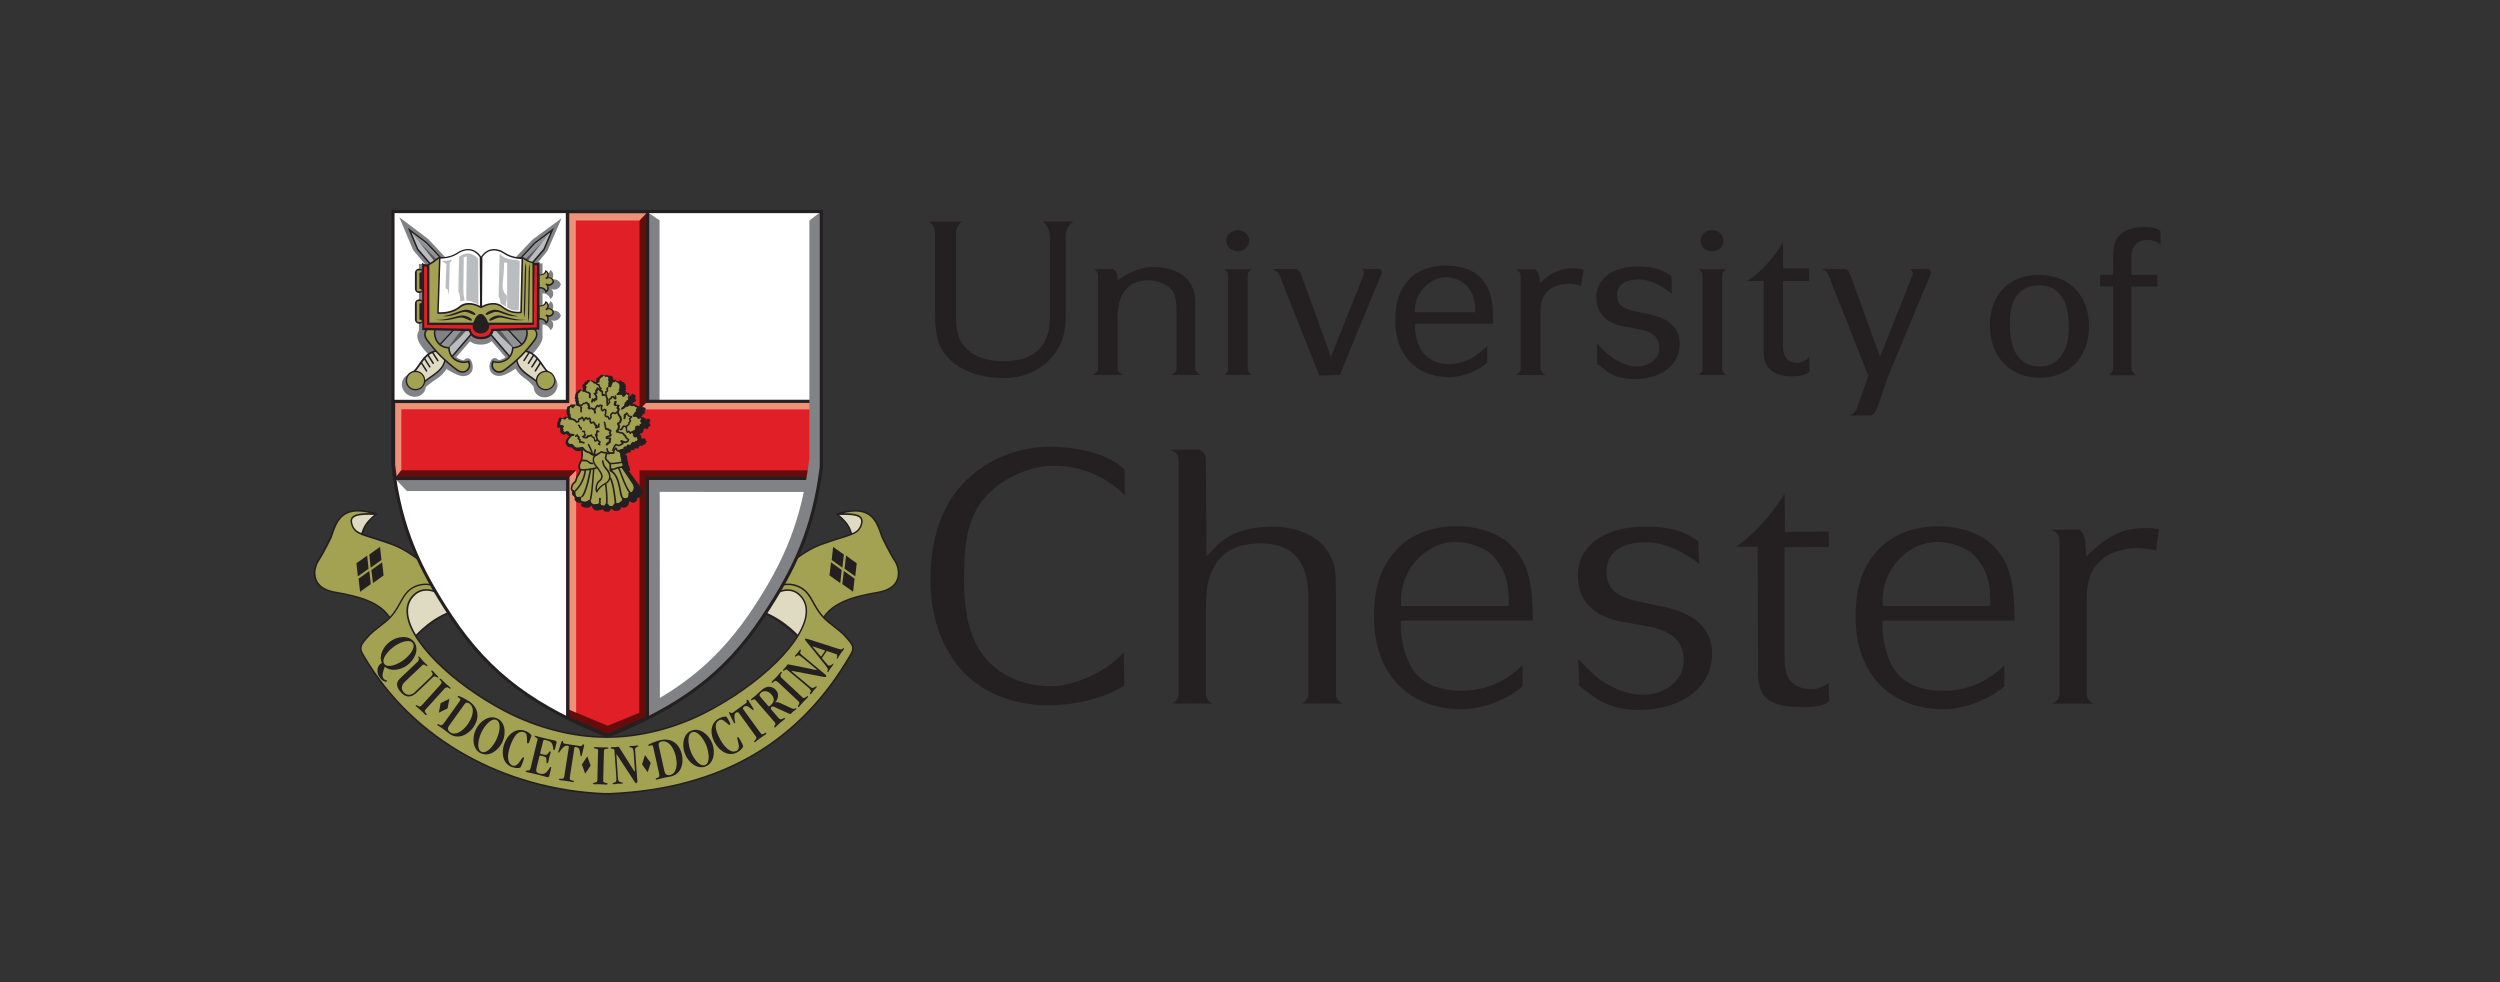 <?xml version="1.0" encoding="UTF-8"?>
<svg id="Layer_1" xmlns="http://www.w3.org/2000/svg" xmlns:xlink="http://www.w3.org/1999/xlink" version="1.1" viewBox="0 0 280 110">
  <rect x="0" y="0" width="280" height="110" fill="#333333" stroke="none"/>
  <!-- Generator: Adobe Illustrator 29.3.0, SVG Export Plug-In . SVG Version: 2.1.0 Build 146)  -->
  <defs>
    <style>
      .st0 {
        fill: none;
      }

      .st1 {
        fill: #ed9178;
      }

      .st2 {
        fill: #630d0d;
      }

      .st3 {
        fill: #babdbf;
      }

      .st4 {
        fill: #919496;
      }

      .st5 {
        fill: #dedbc2;
      }

      .st6 {
        clip-path: url(#clippath-11);
      }

      .st7 {
        clip-path: url(#clippath-10);
      }

      .st8 {
        clip-path: url(#clippath-13);
      }

      .st9 {
        clip-path: url(#clippath-14);
      }

      .st10 {
        clip-path: url(#clippath-12);
      }

      .st11 {
        clip-path: url(#clippath-1);
      }

      .st12 {
        clip-path: url(#clippath-3);
      }

      .st13 {
        clip-path: url(#clippath-4);
      }

      .st14 {
        clip-path: url(#clippath-2);
      }

      .st15 {
        clip-path: url(#clippath-7);
      }

      .st16 {
        clip-path: url(#clippath-6);
      }

      .st17 {
        clip-path: url(#clippath-9);
      }

      .st18 {
        clip-path: url(#clippath-8);
      }

      .st19 {
        clip-path: url(#clippath-5);
      }

      .st20 {
        fill: #fff;
      }

      .st21 {
        fill: #59595c;
      }

      .st22 {
        fill: #e01f26;
      }

      .st23 {
        fill: #808285;
      }

      .st24 {
        fill: #241f21;
      }

      .st25 {
        fill: #a3a152;
      }

      .st26 {
        clip-path: url(#clippath);
      }
    </style>
    <clipPath id="clippath">
      <rect class="st0" x="35.15" y="23.51" width="206.84" height="65.48"/>
    </clipPath>
    <clipPath id="clippath-1">
      <rect class="st0" x="35.15" y="23.51" width="206.84" height="65.48"/>
    </clipPath>
    <clipPath id="clippath-2">
      <rect class="st0" x="35.15" y="23.51" width="206.84" height="65.48"/>
    </clipPath>
    <clipPath id="clippath-3">
      <rect class="st0" x="35.15" y="23.51" width="206.84" height="65.48"/>
    </clipPath>
    <clipPath id="clippath-4">
      <rect class="st0" x="35.15" y="23.51" width="206.84" height="65.48"/>
    </clipPath>
    <clipPath id="clippath-5">
      <rect class="st0" x="35.15" y="23.51" width="206.84" height="65.48"/>
    </clipPath>
    <clipPath id="clippath-6">
      <rect class="st0" x="35.15" y="23.51" width="206.84" height="65.48"/>
    </clipPath>
    <clipPath id="clippath-7">
      <rect class="st0" x="35.15" y="23.51" width="206.84" height="65.48"/>
    </clipPath>
    <clipPath id="clippath-8">
      <rect class="st0" x="35.15" y="23.51" width="206.84" height="65.48"/>
    </clipPath>
    <clipPath id="clippath-9">
      <rect class="st0" x="35.15" y="23.51" width="206.84" height="65.48"/>
    </clipPath>
    <clipPath id="clippath-10">
      <rect class="st0" x="35.15" y="23.51" width="206.84" height="65.48"/>
    </clipPath>
    <clipPath id="clippath-11">
      <rect class="st0" x="35.15" y="23.51" width="206.84" height="65.48"/>
    </clipPath>
    <clipPath id="clippath-12">
      <rect class="st0" x="35.15" y="23.51" width="206.84" height="65.48"/>
    </clipPath>
    <clipPath id="clippath-13">
      <rect class="st0" x="35.15" y="23.51" width="206.84" height="65.48"/>
    </clipPath>
    <clipPath id="clippath-14">
      <rect class="st0" x="35.15" y="23.51" width="206.84" height="65.48"/>
    </clipPath>
  </defs>
  <g class="st26">
    <path class="st24" d="M210.33,61.61c-1.78,1.95-2.5,4.14-2.5,7.55,0,6.24,3.85,10.27,9.8,10.27,2.71,0,5.41-1.3,6.87-2.58l-.03-.65.02-1.68c-2.06,1.96-4.25,2.84-6.82,2.84s-4.35-.72-5.5-2.36c-.78-1.16-1.33-3.18-1.33-4.91v-.53s.33-.05.33-.05h14.46s0-.03,0-.03v-.08c0-4.43-.65-6.63-2.52-8.39-1.38-1.3-3.58-2.06-6.05-2.06-2.76,0-5.14.94-6.72,2.64M210.85,67.34v-.21c0-1.62.69-3.3,1.89-4.54,1.18-1.22,2.68-1.89,4.23-1.89,1.62,0,3.45.7,4.26,1.63,1.02,1.17,1.69,2.47,1.69,4.99v.5s-.33.06-.33.06h-11.69l-.04-.25v-.08s0-.22,0-.22Z"/>
    <path class="st24" d="M156.4,61.61c-1.78,1.95-2.51,4.14-2.51,7.55,0,6.24,3.85,10.27,9.8,10.27,2.71,0,5.41-1.3,6.87-2.58l-.03-.1v-2.24c-2.05,1.96-4.24,2.84-6.81,2.84s-4.35-.72-5.5-2.36c-.78-1.16-1.33-3.18-1.33-4.91v-.53s.33-.05.33-.05h14.46s-.01-.03-.01-.03v-.08c0-4.43-.65-6.63-2.52-8.39-1.37-1.3-3.58-2.06-6.05-2.06-2.76,0-5.14.94-6.72,2.64M156.91,67.34v-.21c0-1.62.69-3.3,1.89-4.54,1.18-1.22,2.68-1.89,4.23-1.89s3.45.7,4.25,1.63c1.02,1.17,1.7,2.47,1.7,4.99v.5s-.33.06-.33.06h-11.7l-.04-.25v-.08s0-.22,0-.22Z"/>
    <path class="st24" d="M239.11,59.21h0c-.9.09-2.67.52-4.57,2.31t-.88.81l-.08-1.23c0-.99-.4-1.66-.78-1.79l-3.11.03c.73.2.99.71.97,1.15v17.28c0,.33-.18.74-.85,1.04h4.68c-.52-.18-.78-.71-.78-1.04v-10.96c0-3.46,2.16-5.44,5.93-5.44l1.59.2.25.13v-.04c0-.31.34-2.36.34-2.36-.8-.23-2.13-.16-2.71-.09"/>
    <path class="st24" d="M194.43,61.24h2.43l.05,14.18c0,2.79,1.32,3.78,5.02,3.78,1.34,0,2.35-.11,2.94-.68l-.06-2.05c-.61.48-1.25.71-1.85.71-2.6,0-3.02-1.66-3.09-3.1v-12.78l4.98-.05-.05-1.72-4.88.05-.05-4.3c-.87,1.49-2.85,4.19-5.44,5.96"/>
    <path class="st24" d="M106.2,56.42c-1.32,2.35-1.99,5.17-1.99,8.39,0,4.06,1.11,7.43,3.3,10.03,2.25,2.64,5.85,4.15,9.88,4.15,3.15,0,6.34-.82,8.53-2.21l-.06-3.74c-1.92,2.3-5.78,3.82-8.12,3.82-3.93,0-7.13-1.89-8.57-5.05-.85-1.85-1.2-3.9-1.2-7.08,0-3.76.36-5.77,1.39-7.66,1.51-2.79,5.24-4.9,8.68-4.9,3.07,0,5.76,1.13,7.98,3.35-.06,0-.06-1.22-.06-2.02,0-.39,0-.69,0-.69v-.21c-2.41-2.31-6.66-2.56-8.39-2.56-4.73,0-9.19,2.5-11.38,6.38"/>
    <path class="st24" d="M131.06,50.38c.61.16.95.61.95,1.15v26.19c0,.33-.09.73-.73,1.07l4.54.02c-.54-.22-.76-.71-.76-1.07v-9.15c0-1.34,0-3.18.66-4.59.48-1.02,1.48-3.14,5.5-3.14,5.32,0,5.32,4.54,5.32,6.47v10.33c0,.31-.1.85-.75,1.13l4.58.02c-.55-.28-.75-.71-.75-1.05v-11.12c0-2.84-.06-3.26-.69-4.5-1.1-2.17-3.89-3.14-6.18-3.14-3.19,0-5.08.67-6.73,2.38,0,0-.09.09-.89.92l-.08-10.74c0-.7-.25-.99-.75-1.2.05,0-2.98.01-3.25.02"/>
    <path class="st24" d="M176.72,64.49c0,2.76,1.76,4.58,4.95,5.14l2.72.49c2.86.5,4.19,1.71,4.19,3.81,0,.99-.38,1.88-1.1,2.58-.89.87-2.21,1.34-3.62,1.3-2.58-.06-4.74-1.73-5.14-2.07-.79-.67-1.4-1.33-1.95-1.96l.09,3.03,1.82,1.35c1.27.88,3,1.36,4.89,1.35,4.9-.04,8.19-2.58,8.19-6.33,0-2.66-1.85-4.46-5.33-5.19l-2.89-.61c-2.56-.54-3.61-1.51-3.61-3.35,0-2.1,1.62-3.3,4.44-3.3,1.84,0,3.84.81,5.96,2.42l-.09-1.48v-1.02c-1.29-.87-2.41-1.66-6.05-1.66-4.54,0-7.47,2.16-7.47,5.5"/>
    <path class="st24" d="M222.87,36.44c0,3.5,2.24,5.86,5.57,5.86s5.53-2.31,5.53-5.75-2.19-5.76-5.58-5.76-5.52,2.22-5.52,5.65M225.09,36.21c0-2.78,1.14-4.25,3.29-4.25s3.33,1.58,3.33,4.68c0,2.76-1.21,4.41-3.23,4.41-2.24,0-3.39-1.63-3.39-4.85"/>
    <path class="st24" d="M237.16,26.64c-.39.56-.5,1.11-.5,2.69v1.45h-1.44v1.3h1.44v9.16c0,.31-.19.57-.48.79h3.09c-.35-.22-.56-.49-.56-.81v-9.13h2.92v-1.3h-2.92v-1.96c0-1.29.65-1.96,1.94-1.96.19,0,.81.07,1.33.5v-1.48c-.51-.47-1.47-.47-1.79-.47-1.42,0-2.47.42-3.03,1.21"/>
    <path class="st24" d="M157.81,31.31c-1.1,1.2-1.54,2.54-1.54,4.62,0,3.83,2.36,6.31,6.03,6.31,1.71,0,3.41-.84,4.27-1.63,0-.08,0-.23,0-.53,0,0,0-1.12,0-1.34-1.38,1.37-2.77,2.05-4.25,2.05-1.34,0-2.41-.52-3.1-1.51-.37-.55-.76-1.66-.76-2.89v-.06l.07-.07h8.62s.09-.16.09-.16c0-2.72-.41-4.07-1.57-5.15-.82-.78-2.14-1.2-3.73-1.2-1.23,0-2.95.27-4.14,1.56M158.46,34.84c-.04-.95.37-1.95,1.09-2.7.68-.7,1.52-1.09,2.39-1.09s1.87.42,2.33.95c.57.66.96,1.4.96,2.83v.07l-.07.07h-6.69v-.13Z"/>
    <path class="st24" d="M116.8,24.81c.34.3.79.83.79,1.64v8.93c0,1.26,0,5.08-5.23,5.08-1.98,0-3.46-.59-4.42-1.76-.43-.56-.87-1.37-.87-3.23v-9.35c0-.53.23-.95.64-1.3h-3.66c.31.24.68.65.68,1.3v9.18c0,2.66.55,3.62,1.07,4.31,1.86,2.46,5.2,2.73,6.56,2.73,2.28,0,4.12-.8,5.48-2.37,1.51-1.73,1.51-3.71,1.51-4.55v-8.97c0-.67.31-1.21.87-1.64h-3.41Z"/>
    <path class="st24" d="M125.39,31.27l-.22.16v-.27c0-.7-.38-.96-.51-1.04h.01c-.16.02-.65.02-2.11.02.26.19.42.41.42.68v10.47c0,.27-.21.5-.55.7h3.28c-.33-.2-.54-.42-.54-.68v-5.68c0-3.51,1.86-4.24,3.43-4.24.92,0,1.8.31,2.42.85.63.58.75,1.4.75,2.61v6.45c0,.26-.21.49-.55.69h3.2c-.34-.21-.56-.44-.56-.69v-7.5c0-3.71-3.84-3.9-4.61-3.9-1.98,0-3.57,1.14-3.87,1.37"/>
    <path class="st24" d="M152.53,30.14c.12.09.24.22.24.43l-.06.26-3.64,9.15-3.31-9.15c-.19-.57-.5-.67-.6-.7,0,0-1.94,0-2.64,0,.31.16.64.36.76.65l4.48,11.28s2.1-.08,2.32-.08c.14-.43,3.27-7.97,4.63-11.26l.05-.23c0-.16-.08-.28-.23-.39-.17.02-.65.02-2.01.03"/>
    <path class="st24" d="M175.51,30.08c-.56.06-1.66.33-2.83,1.43l-.23.21v-.31c0-.69-.3-1.15-.6-1.25,0,0-1.51,0-2.05,0,.31.21.51.44.51.7v10.46c0,.35-.29.54-.55.69h3.37c-.3-.17-.6-.38-.6-.69v-6.51c0-1.96,1.18-3.03,3.32-3.03l.92.12.29.17c.03-.17.31-1.89.31-1.89-.53-.19-1.48-.12-1.87-.09"/>
    <path class="st24" d="M195.64,31.47h1.89v7.83c0,1.92,1.04,2.85,3.19,2.85.89,0,1.48-.15,1.96-.51-.02,0-.04-1.3-.05-1.62-.42.39-.9.63-1.3.63-1.38,0-1.6-1.01-1.63-1.77v-7.41h2.93v-1.4h-2.93v-2.93c-.79,1.28-2.25,3.31-4.06,4.32"/>
    <path class="st24" d="M137.1,30.15c.22.13.45.33.45.66v10.49c0,.26-.17.49-.42.69h3.06c-.28-.2-.45-.43-.45-.7v-10.48c0-.34.26-.54.5-.66h-3.14Z"/>
    <path class="st24" d="M137.34,26.96c0,.65.58,1.18,1.29,1.18s1.28-.53,1.28-1.18-.58-1.18-1.28-1.18-1.29.53-1.29,1.18"/>
    <path class="st24" d="M190.23,30.15c.22.13.45.33.45.66v10.49c0,.26-.16.49-.42.69h3.06c-.28-.2-.44-.43-.44-.7v-10.48c0-.34.26-.54.5-.66h-3.14Z"/>
    <path class="st24" d="M190.46,26.96c0,.65.57,1.18,1.29,1.18s1.29-.53,1.29-1.18-.58-1.18-1.29-1.18-1.29.53-1.29,1.18"/>
    <path class="st24" d="M178.8,33.31c0,1.75,1.1,2.9,3.11,3.26l1.61.3c1.59.28,2.33.93,2.33,2.06,0,.53-.2,1.01-.6,1.39-.49.48-1.21.74-2,.72-1.55-.04-2.88-1.14-2.94-1.18-.61-.51-1.07-.99-1.44-1.44,0,.31,0,2.26,0,2.32.11.07.4.28,1.15.88.79.55,1.87.85,3.04.84,3.03-.02,5.07-1.61,5.07-3.96,0-1.69-1.15-2.83-3.33-3.28l-1.72-.37c-1.42-.3-1.98-.8-1.98-1.79,0-1.13.86-1.76,2.43-1.76,1.15,0,2.4.54,3.7,1.6,0-.23-.02-1.94-.02-1.94-.85-.61-1.53-1.1-3.79-1.1-2.82,0-4.64,1.36-4.64,3.46"/>
    <path class="st24" d="M213.94,30.14c.15.1.29.23.29.48l-.02.19-3.65,9.16-.13-.36-3.18-8.79c-.2-.59-.45-.67-.53-.7,0,0-2.26,0-2.68,0,.37.2.64.39.72.61l1.63,4.11q2.86,7.23,2.86,7.25c0,.09-.92,2.65-1.32,3.75-.13.3-.4.52-.76.7h2.35c.37-.07.64-.6.7-.78l1.25-3.62c.03-.08,4.26-10.26,4.75-11.42l.03-.18c0-.16-.08-.33-.19-.44-.17.02-.68.03-2.11.03"/>
    <path class="st5" d="M96.84,58.18c-.51-.59-1.01-1.16-3.08-.59,1.45,1.18,1.43,1.67,1.81,2.9.37,1.23,2.73-.62,1.27-2.31"/>
    <path class="st24" d="M96.84,58.18l.07-.06c-.36-.42-.76-.86-1.69-.85-.39,0-.87.07-1.48.24l-.06.07.03.09c1.43,1.18,1.39,1.62,1.77,2.86.09.31.33.47.58.47.6-.01,1.34-.73,1.34-1.64,0-.39-.14-.82-.49-1.22l-.14.11c.33.38.45.76.45,1.11,0,.4-.17.78-.4,1.04-.23.27-.53.42-.76.42-.19,0-.33-.09-.41-.34-.37-1.22-.37-1.76-1.83-2.94l-.06.07.03.09c.6-.17,1.07-.23,1.43-.23.88,0,1.2.37,1.56.79l.07-.06Z"/>
    <path class="st25" d="M96.44,58.86c-.42,1.07-1.29.97-4.44,2.11-3.15,1.14-6.98,5.12-7.86,7.28,3.34.49,6.77,4.68,6.77,4.68,0,0,.12-.89,1.03-3.13s3.55-2.96,6.43-3.46c2.89-.49,2.43-2.73,1.86-3.56-.57-.84-1.41-2.59-1.41-2.59-.6-1.74-1.16-3.85-5.07-2.61,1.84-.05,3.18,0,2.68,1.28"/>
    <path class="st24" d="M96.44,58.86l-.08-.03c-.21.51-.49.73-1.15.98-.65.25-1.66.51-3.24,1.08-3.19,1.16-7.01,5.13-7.91,7.33v.08s.07.04.07.04c1.64.24,3.32,1.4,4.59,2.5,1.27,1.1,2.12,2.14,2.12,2.14l.09.03.06-.08s.03-.21.17-.71c.14-.5.4-1.28.85-2.4.89-2.19,3.48-2.91,6.37-3.4,1.8-.3,2.36-1.31,2.36-2.24,0-.58-.21-1.12-.44-1.46-.56-.82-1.4-2.57-1.4-2.57l-.08.04.09-.03c-.47-1.37-.95-3.04-3.1-3.04-.57,0-1.25.12-2.08.38l-.06.1.09.08c.26,0,.51-.01.75-.01.59,0,1.09.03,1.43.14.34.12.5.28.51.57,0,.12-.03.27-.1.45l.08.03.08.03c.08-.19.11-.36.11-.52,0-.38-.25-.62-.63-.74-.37-.12-.89-.15-1.49-.15-.24,0-.5,0-.76.01v.09l.03.09c.82-.26,1.48-.37,2.03-.37,2.03,0,2.45,1.54,2.93,2.92h0s.84,1.76,1.41,2.61c.21.31.41.82.41,1.36,0,.85-.47,1.76-2.21,2.07-2.89.5-5.56,1.21-6.5,3.51-.92,2.25-1.03,3.14-1.03,3.15h.09s.07-.05.07-.05c0,0-3.43-4.2-6.83-4.71v.09s.07.03.07.03c.85-2.13,4.69-6.11,7.8-7.23,1.57-.57,2.58-.82,3.25-1.08.67-.25,1.03-.52,1.25-1.08l-.08-.03Z"/>
    <path class="st5" d="M84.17,68.25s3.13-3.73,5.43-2.18c2.28,1.54-.14,5.28-.14,5.28,0,0-2.38-2.69-5.29-3.1"/>
    <path class="st24" d="M84.17,68.25l.07.06s.53-.63,1.32-1.27c.78-.64,1.82-1.26,2.81-1.26.41,0,.81.11,1.19.36.7.48.93,1.16.94,1.89,0,.78-.28,1.6-.55,2.22-.28.62-.55,1.05-.55,1.05l.08.05.07-.06s-2.39-2.71-5.35-3.13v.09s.06.06.06.06l-.07-.06v.09c1.42.2,2.73.97,3.68,1.69s1.54,1.38,1.54,1.39l.08.03.07-.04s1.13-1.74,1.13-3.37c0-.77-.26-1.52-1.02-2.03-.41-.28-.85-.39-1.29-.39-2.11.01-4.25,2.59-4.26,2.59l-.02.09.07.05v-.09Z"/>
  </g>
  <polygon class="st24" points="93.15 62.72 94.35 63.58 94.43 62.84 94.52 62.11 93.31 61.25 93.15 62.72"/>
  <polygon class="st24" points="92.99 63.71 92.9 64.44 93.51 64.88 94.11 65.31 94.19 64.58 94.27 63.84 93.67 63.41 93.07 62.98 92.99 63.71"/>
  <polygon class="st24" points="94.67 62.96 94.59 63.69 95.79 64.55 95.87 63.82 95.95 63.08 95.35 62.66 94.76 62.22 94.67 62.96"/>
  <polygon class="st24" points="94.43 64.69 94.34 65.42 94.95 65.85 95.55 66.28 95.63 65.55 95.71 64.81 95.11 64.38 94.51 63.95 94.43 64.69"/>
  <g class="st11">
    <path class="st5" d="M39.07,58.18c.5-.59,1.01-1.16,3.08-.59-1.44,1.18-1.43,1.67-1.8,2.9-.37,1.23-2.73-.62-1.27-2.31"/>
    <path class="st24" d="M39.07,58.18l.07.06c.36-.42.68-.79,1.55-.79.37,0,.83.07,1.43.23l.02-.09-.06-.07c-1.46,1.18-1.46,1.72-1.83,2.94-.08.25-.22.33-.41.34-.22,0-.52-.16-.75-.42-.23-.26-.4-.64-.4-1.04,0-.35.12-.73.45-1.11l-.07-.06-.07-.06c-.35.4-.49.83-.49,1.22,0,.91.74,1.63,1.34,1.64.26,0,.49-.16.58-.47.39-1.24.34-1.68,1.78-2.86l.03-.09-.06-.07c-.61-.17-1.09-.24-1.48-.24-.94,0-1.34.43-1.69.85l.07.06Z"/>
    <path class="st25" d="M39.46,58.86c.42,1.07,1.29.97,4.44,2.11,3.15,1.14,6.91,5.11,7.78,7.27-3.34.49-6.7,4.69-6.7,4.69,0,0-.11-.89-1.03-3.13s-3.55-2.96-6.43-3.46c-2.89-.49-2.43-2.73-1.86-3.56.57-.84,1.4-2.59,1.4-2.59.6-1.74,1.16-3.85,5.07-2.61-1.84-.05-3.18,0-2.67,1.28"/>
    <path class="st24" d="M39.46,58.86l-.08.03c.22.56.58.83,1.25,1.08.67.25,1.67.51,3.25,1.08,3.12,1.12,6.88,5.09,7.73,7.22l.08-.03-.02-.09c-3.4.51-6.75,4.72-6.76,4.72l.07.06h.09s-.11-.92-1.03-3.17c-.94-2.3-3.62-3.01-6.5-3.51-1.74-.3-2.2-1.21-2.21-2.07,0-.54.2-1.06.41-1.36.57-.85,1.41-2.59,1.41-2.6h0c.48-1.4.9-2.93,2.93-2.93.54,0,1.21.11,2.02.37l.03-.09v-.09c-.26,0-.51-.01-.75-.01-.6,0-1.11.03-1.49.15-.37.12-.63.36-.63.74,0,.16.04.33.11.52l.08-.03.08-.03c-.07-.18-.1-.33-.1-.45,0-.3.17-.45.51-.57.34-.11.84-.14,1.43-.14.24,0,.49,0,.75.01l.09-.08-.06-.1c-.82-.26-1.51-.38-2.08-.38-2.16,0-2.64,1.68-3.1,3.04l.08.03-.08-.04s-.84,1.75-1.4,2.57c-.23.34-.44.89-.44,1.46,0,.93.56,1.94,2.36,2.24,2.89.49,5.48,1.21,6.37,3.4.46,1.12.71,1.89.85,2.4.14.5.17.71.17.71l.06.08.09-.03s.83-1.04,2.08-2.15c1.25-1.1,2.92-2.27,4.56-2.51l.06-.05v-.08c-.89-2.2-4.64-6.17-7.83-7.32-1.58-.57-2.59-.83-3.24-1.08-.66-.25-.94-.47-1.15-.98l-.08.03Z"/>
    <path class="st5" d="M51.66,68.24s-3.05-3.72-5.35-2.17c-2.28,1.54.14,5.28.14,5.28,0,0,2.3-2.7,5.21-3.11"/>
    <path class="st24" d="M51.66,68.24l.07-.06s-2.09-2.57-4.18-2.58c-.43,0-.87.12-1.28.39-.76.51-1.02,1.27-1.02,2.04,0,1.63,1.13,3.36,1.13,3.37l.07.04.08-.03s.57-.67,1.5-1.39,2.22-1.49,3.65-1.69l.07-.05-.02-.09-.07.06v-.09c-2.97.42-5.27,3.14-5.28,3.14l.07.06.08-.05s-.27-.43-.55-1.06c-.28-.62-.55-1.44-.55-2.22,0-.73.23-1.41.94-1.89.38-.26.78-.36,1.18-.36.98,0,1.99.62,2.76,1.26.77.63,1.28,1.26,1.29,1.26l.07-.06v-.09s0,.09,0,.09Z"/>
  </g>
  <polygon class="st24" points="41.96 61.68 41.36 62.11 41.44 62.85 41.52 63.58 42.12 63.15 42.72 62.72 42.64 61.98 42.56 61.25 41.96 61.68"/>
  <polygon class="st24" points="42.2 63.41 41.6 63.84 41.77 65.31 42.36 64.88 42.96 64.45 42.88 63.71 42.8 62.98 42.2 63.41"/>
  <polygon class="st24" points="40.52 62.66 39.92 63.08 40 63.82 40.08 64.55 40.68 64.13 41.28 63.7 41.2 62.96 41.12 62.23 40.52 62.66"/>
  <polygon class="st24" points="40.76 64.38 40.16 64.81 40.33 66.28 40.93 65.85 41.53 65.42 41.36 63.95 40.76 64.38"/>
  <g class="st14">
    <path class="st25" d="M68.3,88.9h-.68c-11.13-.5-21.34-5.98-26.84-15.35-.23-.4-.56-.88-.29-1.34.23-.38.78-1.03,1.34-1.51,1-.84,1.73-1.2,2.45-2.29.8-1.2,1-2.24,2.3-2.76,2.02-.81,3.62.77,5,2.45-1.65-1.32-3.68-2.86-5.16-1.53-3.07,2.75,2.86,9.27,10.16,13.08,3.65,1.91,7.64,2.86,11.02,2.89h.68c3.24-.03,7.07-.9,10.62-2.71,7.46-3.8,13.68-10.47,10.56-13.26-1.48-1.32-3.6.31-5.25,1.63,1.38-1.68,3.03-3.39,5.09-2.55,1.3.53,1.5,1.56,2.3,2.76.73,1.09,1.45,1.45,2.45,2.29.57.48,1.11,1.13,1.34,1.51.26.46-.06.93-.29,1.34-5.5,9.37-14.15,14.81-26.84,15.35"/>
    <path class="st24" d="M68.3,88.9v-.09h-.68v.09-.09c-11.1-.5-21.28-5.98-26.76-15.31-.18-.3-.38-.62-.38-.92l.09-.33-.08-.05.08.05c.22-.37.76-1.02,1.32-1.49.99-.83,1.73-1.2,2.47-2.31.81-1.22,1-2.23,2.25-2.72.37-.14.71-.21,1.05-.21,1.47,0,2.73,1.27,3.85,2.64l.07-.06.06-.07c-1.2-.96-2.61-2.05-3.91-2.05-.48,0-.95.16-1.36.53-.59.52-.86,1.19-.85,1.94.02,3.28,5.07,8.17,11.04,11.29,3.66,1.91,7.66,2.87,11.06,2.9h.68c3.26-.03,7.1-.91,10.66-2.72,6.13-3.13,11.42-8.14,11.44-11.48,0-.74-.27-1.4-.85-1.93-.4-.36-.86-.51-1.33-.51-1.34,0-2.81,1.17-4.03,2.14l.06.07.07.06c1.13-1.38,2.44-2.75,3.95-2.74.34,0,.68.06,1.04.21,1.26.5,1.45,1.51,2.26,2.72.74,1.1,1.48,1.48,2.47,2.31.56.47,1.1,1.12,1.32,1.49l.08-.05-.08.05.09.33c0,.3-.2.62-.38.92-5.49,9.34-14.1,14.76-26.76,15.3v.09s0-.09,0-.09v.18c12.72-.54,21.4-6.01,26.92-15.39.17-.29.4-.63.4-1.01,0-.14-.03-.28-.11-.42-.24-.39-.79-1.05-1.36-1.53-1.01-.85-1.72-1.2-2.44-2.27-.79-1.17-1-2.25-2.34-2.79-.38-.16-.75-.22-1.11-.22-1.63,0-2.95,1.43-4.09,2.8v.12s.13,0,.13,0c1.21-.97,2.69-2.1,3.92-2.1.43,0,.84.13,1.21.47.55.49.79,1.09.79,1.79.02,3.17-5.24,8.23-11.34,11.32-3.54,1.8-7.35,2.67-10.58,2.7v.09-.09h-.68c-3.37-.03-7.35-.98-10.98-2.88-5.94-3.1-10.96-8.02-10.94-11.14,0-.7.25-1.31.8-1.8.38-.34.8-.48,1.24-.48,1.2,0,2.6,1.06,3.8,2.02h.12s0-.12,0-.12c-1.13-1.37-2.41-2.7-3.99-2.7-.36,0-.73.07-1.12.22-1.34.54-1.55,1.62-2.34,2.79-.72,1.07-1.43,1.42-2.44,2.27-.57.48-1.12,1.14-1.36,1.53-.08.14-.11.28-.11.42,0,.37.23.71.4,1.01,5.52,9.4,15.76,14.9,26.92,15.4h.69s0,0,0,0v-.09Z"/>
    <path class="st24" d="M43.07,74.68c0,.2-.41.92-.12,1.31.14.2.36.19.39.23l-.02.11c-.08.05-.43.05-.8-.46-.34-.47-.36-1.18.1-1.52l.16-.1c-.38-.72.08-1.79.9-2.39.84-.62,2.11-.76,2.71.05.59.82.06,1.98-.78,2.6-.83.6-1.92.7-2.52.16M46.23,72.03c-.38-.53-1.49-.07-2.14.41-.65.48-1.43,1.39-1.05,1.91.38.53,1.49.07,2.14-.41.65-.47,1.43-1.39,1.05-1.91"/>
    <path class="st24" d="M46.52,77.46l1.68-1.6c.32-.3.29-.4.19-.54-.11-.15-.11-.17-.07-.22l.16.04s.1.14.26.31c.19.19.25.23.32.3l.03.16-.22-.08c-.11-.1-.25-.11-.41.04l-1.76,1.68c-.65.63-1.24.57-1.72.07-.47-.49-.77-1.06-.2-1.61l2.05-1.95.11-.27c-.13-.19-.13-.22-.09-.26l.11.02c.09.09.16.2.4.46.28.3.46.44.49.47l.03.13s-.08.02-.25-.1c-.13-.1-.23-.11-.38.04l-1.91,1.82c-.42.41-.44.83-.08,1.21.3.31.78.36,1.27-.11"/>
    <path class="st24" d="M49.35,76.65c.14-.15.14-.22.04-.36-.15-.2-.2-.22-.15-.28l.14.02c.11.1.2.22.55.54.17.15.4.33.5.42l.04.12c-.07.07-.09.02-.34-.14l-.28.08-2.18,2.41c-.14.16-.13.18.03.42.08.13.13.15.08.21l-.14-.03c-.08-.08-.19-.21-.48-.47-.4-.37-.5-.42-.59-.5v-.12s.19.05.19.05c.23.16.31.15.5-.05l2.1-2.32Z"/>
    <path class="st24" d="M51.5,78.49c.1-.15.09-.2-.05-.3l-.17-.11-.03-.12c.08-.11.94.34,1.37.64.99.71,1.13,1.82.37,2.89-.54.75-1.64,1.41-2.66.69-.23-.16-.42-.34-.62-.48-.43-.31-.59-.39-.71-.47v-.11c.04-.06.07-.05.24.06.17.11.3.06.5-.22l1.76-2.45ZM50.3,81.28c-.22.3-.16.53.11.73.55.39,1.35-.03,1.95-.86.7-.98.8-1.93.21-2.35-.2-.14-.38-.16-.56.09l-1.72,2.4Z"/>
    <path class="st24" d="M53.85,84.37c-.91-.43-1.01-1.71-.56-2.66.45-.94,1.49-1.68,2.41-1.24.91.43,1.01,1.71.56,2.65-.44.94-1.49,1.68-2.4,1.25M55.61,80.64c-.59-.28-1.34.65-1.69,1.38-.34.73-.59,1.9,0,2.18.59.28,1.34-.66,1.68-1.38.35-.73.59-1.91,0-2.18"/>
    <path class="st24" d="M57.39,85.74c.22.08.5.03.81-.43.34-.5.36-.51.42-.49.11.04.11.05-.14.73-.12.32-.17.4-.26.44-.12.05-.51.06-.91-.09-.97-.36-1.22-1.53-.82-2.61.46-1.24,1.43-1.76,2.3-1.44.32.11.56.28.7.46.05.07.05.08-.11.51-.17.46-.19.48-.29.44-.06-.02-.08-.1-.07-.49,0-.56-.12-.69-.33-.76-.55-.21-1.07.22-1.53,1.49-.47,1.29-.25,2.05.22,2.23"/>
    <path class="st24" d="M60.2,82.89c.04-.16,0-.22-.18-.29l-.16-.14c.02-.07.07-.07.2-.03.06.02.2.08,1.01.27.67.16.98.21,1.16.26l.12.16-.2.81-.1.1c-.1-.03-.06-.05-.12-.41-.08-.42-.23-.59-.72-.71-.3-.08-.34-.06-.38.09l-.32,1.3c-.02.09-.01.12.14.16.53.13.56.13.73-.08.16-.19.17-.27.25-.25l.05.14c-.03.13-.11.34-.16.54-.06.24-.08.41-.11.54l-.13.16c-.1-.02-.06-.15-.08-.39-.02-.32-.04-.34-.48-.45-.26-.06-.28-.06-.31.05l-.3,1.22c-.11.46-.07.61.37.71.42.1.67-.03.94-.43.21-.31.21-.33.27-.32.06.02.07.04.03.17l-.22.9-.18.08c-.17-.04-.47-.14-1.12-.3-.72-.18-.91-.2-1.22-.27l-.11-.11.13-.08c.28.02.36-.02.41-.21l.77-3.15Z"/>
    <path class="st24" d="M64.94,83.56c.3.05.27-.22.42-.2l.07.12c-.02.11-.05.22-.27,1.14l-.08.09c-.09-.02-.05-.06-.13-.54-.06-.37-.19-.46-.44-.5-.14-.02-.17,0-.18.09l-.51,3.28c-.03.2,0,.32.21.36.24.05.26.07.25.14l-.12.06c-.11-.02-.23-.06-.65-.12-.52-.08-.74-.09-.83-.1l-.08-.1c0-.06.05-.07.22-.06.3.02.34-.03.39-.33l.5-3.2c.02-.12-.02-.15-.15-.17-.25-.04-.41.06-.68.4-.24.32-.25.39-.31.39l-.05-.08c0-.06.06-.2.31-.98.08-.23.08-.28.17-.26.12.02-.02.26.24.3l1.73.27Z"/>
    <path class="st24" d="M67,84.16c0-.2-.04-.26-.2-.3-.24-.05-.3-.03-.3-.12l.12-.07c.15,0,.29.03.77.04.22,0,.51-.01.65,0l.1.06c0,.1-.05.08-.34.12-.09.01-.16.09-.16.25l-.08,3.25c0,.21.02.22.3.3.15.04.2.03.2.11l-.12.08c-.11,0-.28-.03-.68-.04-.54-.01-.65.01-.78,0l-.09-.09.18-.09c.28-.03.34-.09.34-.36l.07-3.13Z"/>
    <path class="st24" d="M71.39,87.58l-.11.16-.17-.13-1.96-3-.11-.16v.15s.17,2.5.17,2.5c.02.32.06.46.34.5l.23.09-.07.08c-.16,0-.35,0-.54.01-.19.02-.29.05-.42.06l-.15-.08s.03-.08.17-.11c.24-.04.3-.11.25-.71l-.2-2.83c-.01-.21-.05-.22-.24-.25-.15-.02-.19-.04-.2-.09l.12-.09c.06,0,.12.01.39,0,.22-.02.29-.04.35-.05.08,0,.12.1.27.33l1.47,2.33.11.14.02-.13-.14-2.03c-.03-.44-.12-.53-.32-.55l-.2-.08.13-.1c.08,0,.18.02.44,0,.23-.02.27-.05.38-.05l.11.07-.17.12c-.17.03-.22.15-.21.3l.26,3.6Z"/>
    <path class="st24" d="M73.15,83.64c-.04-.17-.09-.2-.25-.16l-.19.06-.12-.06c-.03-.13.88-.47,1.39-.59,1.19-.26,2.11.36,2.4,1.65.2.9-.04,2.16-1.26,2.43-.28.06-.53.09-.78.15-.52.12-.69.18-.82.21l-.08-.07c-.02-.07.01-.09.2-.15.2-.05.25-.18.17-.52l-.66-2.95ZM74.43,86.4c.08.36.29.47.62.4.66-.14.88-1.03.65-2.03-.26-1.18-.9-1.88-1.61-1.72-.24.05-.37.17-.31.47l.64,2.88Z"/>
    <path class="st24" d="M79.04,85.84c-.94.37-1.94-.43-2.32-1.4-.39-.97-.22-2.24.72-2.61.94-.37,1.94.43,2.32,1.4.39.97.21,2.24-.73,2.61M77.51,82.01c-.6.24-.43,1.43-.14,2.18.3.75.99,1.73,1.6,1.49.6-.24.43-1.43.14-2.18-.3-.75-.99-1.73-1.6-1.49"/>
    <path class="st24" d="M82.48,84.11c.21-.11.36-.35.21-.9-.15-.59-.14-.61-.09-.64.1-.05.11-.05.46.58.16.3.19.39.16.49-.04.12-.28.42-.66.63-.91.5-1.96-.09-2.51-1.1-.64-1.16-.38-2.24.43-2.68.3-.16.58-.24.81-.23.09,0,.1.01.32.42.23.42.23.45.14.51-.05.03-.12,0-.42-.27-.42-.37-.59-.36-.79-.25-.52.28-.53.95.12,2.14.66,1.2,1.38,1.54,1.82,1.29"/>
    <path class="st24" d="M83.5,78.8c.25-.18.04-.35.16-.43l.13.03c.06.09.12.19.61,1v.12c-.07.05-.07,0-.47-.29-.31-.22-.46-.19-.66-.04l-.07.19,1.95,2.69c.12.16.22.23.4.11.21-.13.23-.14.28-.08l-.04.14c-.09.06-.21.12-.55.36-.43.31-.59.46-.67.51h-.13s.11-.21.11-.21c.22-.2.22-.26.05-.5l-1.9-2.62h-.23c-.2.13-.25.31-.2.75.05.4.09.46.05.49l-.09-.02c-.04-.05-.1-.18-.47-.92-.11-.22-.14-.26-.07-.31.1-.08.17.2.38.05l1.42-1.03Z"/>
    <path class="st24" d="M87.2,80.41c.12.14.25.21.43.1.22-.12.26-.12.29-.08l-.02.11c-.11.09-.31.23-.55.44-.28.24-.39.37-.52.48h-.13l.04-.17c.14-.15.12-.29.03-.39l-2.1-2.43c-.14-.17-.22-.19-.38-.08l-.19.06.03-.15c.14-.12.3-.23.51-.41.26-.23.42-.4.71-.65.54-.47,1.17-.4,1.57.06.38.45.23,1-.12,1.4h0c.17-.09.29-.07.5.01,1.11.47,1.41.71,1.63.68.16-.02.2-.13.26-.06l-.02.1-.36.28-.25.25-.17-.02-1.76-.81-.25.03-.05.25.85.99ZM86.02,79.04c.08.1.12.11.26-.02.45-.39.53-.77.1-1.26-.31-.36-.81-.46-1.11-.21-.25.22-.25.34-.08.53l.83.96Z"/>
    <path class="st24" d="M87.07,76.37c-.15-.14-.22-.14-.36-.05-.2.15-.22.2-.29.14l.03-.13c.1-.11.22-.2.54-.54.15-.16.33-.39.43-.5l.12-.04c.07.07.02.09-.14.34l.08.28,2.38,2.22c.15.14.17.13.42-.03.13-.09.16-.13.22-.08l-.03.14c-.08.08-.21.19-.48.48-.37.4-.43.5-.51.58h-.12s.05-.19.05-.19c.17-.23.16-.31-.04-.5l-2.29-2.14Z"/>
    <path class="st24" d="M92.51,75.61l.04.19-.21.03-3.52-.67c-.13-.03-.18-.04-.19-.03l.09.11,1.93,1.61c.25.21.37.28.59.11l.23-.11v.11c-.09.12-.23.25-.36.4-.11.14-.16.24-.25.35l-.16.05.04-.2c.14-.2.12-.29-.34-.67l-2.17-1.82c-.16-.13-.2-.11-.34,0l-.2.08.02-.14c.04-.05.09-.08.27-.29.14-.17.17-.23.21-.28.05-.06.16-.02.42.03l2.7.55.18.02-.08-.11-1.57-1.3c-.34-.28-.47-.28-.62-.15l-.19.09.02-.16c.06-.06.14-.12.3-.32.15-.18.16-.23.22-.31l.13-.03-.03.2c-.1.15-.05.26.08.36l2.77,2.31Z"/>
    <path class="st24" d="M92.1,73.65c-.06.08-.02.1.23.39.38.42.43.5.47.52l.27-.05.26-.2v.14s-.2.25-.29.37c-.18.26-.22.37-.26.42l-.09.02c-.08-.06,0-.1.03-.25.03-.16-.19-.39-1.33-1.82-1.24-1.55-1.29-1.53-1.22-1.63.08-.11.11-.03,2.73.79,1.06.33,1.28.44,1.4.36.13-.09.16-.17.22-.12l-.02.15c-.06.09-.2.25-.34.45-.2.29-.31.5-.35.56l-.11.02s0-.08.08-.3l-.06-.18s-.14-.06-.6-.21c-.47-.16-.51-.2-.56-.12l-.46.68ZM92.38,72.91l.02-.06s-.16-.06-1.01-.34c-.34-.11-.36-.12-.37-.11-.02.03.01.05.53.67.34.4.37.45.39.47l.06-.05.39-.57Z"/>
  </g>
  <polygon class="st24" points="72.07 85.09 71.91 85.61 72.54 86.49 72.88 85.45 72.56 85.01 72.24 84.56 72.07 85.09"/>
  <polygon class="st24" points="65.47 85.17 65.17 85.62 65.54 86.65 65.85 86.2 66.15 85.74 65.78 84.71 65.47 85.17"/>
  <polygon class="st24" points="49.35 78.75 49.15 79.82 50.13 79.34 50.23 78.8 50.33 78.26 49.35 78.75"/>
  <g class="st12">
    <path class="st20" d="M67.96,23.69h-23.94v28.53c.86,6.98,2.98,11.5,6.5,16.81,4.38,6.62,9.58,10.2,17.53,13.39,7.95-3.18,13.06-6.77,17.44-13.39,3.51-5.31,5.64-9.84,6.5-16.81v-28.53h-24.03Z"/>
  </g>
  <polygon class="st23" points="44.25 53.61 45.58 55 63.56 55 63.55 53.61 44.25 53.61"/>
  <polygon class="st23" points="91.71 53.58 72.48 53.58 72.48 80.33 73.91 79.65 73.89 55.09 91.49 55.1 91.71 53.58"/>
  <polygon class="st23" points="72.46 44.94 73.87 44.96 73.87 24.67 72.44 23.72 72.46 44.94"/>
  <g class="st13">
    <path class="st22" d="M63.55,23.7v21.26h-19.49v7.11l.2,1.52h19.33v26.81s.87.39,4.46,2.01c0,0,2.29-1.13,4.46-1.99v-26.82h19.27l.17-1.87v-6.76s-19.43,0-19.43,0v-21.26s-8.97,0-8.97,0Z"/>
  </g>
  <polygon class="st1" points="63.59 23.8 63.59 44.96 44.08 44.96 44.09 51.99 44.2 53.61 44.95 52.7 44.95 45.84 64.49 45.84 64.49 24.69 71.68 24.69 72.52 23.8 63.59 23.8"/>
  <polygon class="st1" points="72.5 44.96 71.63 45.85 91.92 45.85 91.92 44.96 72.5 44.96"/>
  <polygon class="st1" points="63.58 53.59 63.54 79.74 64.53 80.23 64.53 52.68 63.58 53.59"/>
  <polygon class="st2" points="44.95 52.67 44.2 53.6 63.57 53.6 64.53 52.67 44.95 52.67"/>
  <polygon class="st2" points="63.54 80.39 63.54 79.41 68.06 81.28 71.6 79.84 71.63 52.68 91 52.68 91.74 53.53 72.46 53.53 72.46 80.45 68.03 82.39 63.54 80.39"/>
  <polygon class="st2" points="71.63 24.7 71.63 45.85 72.52 44.96 72.52 23.76 71.63 24.7"/>
  <g class="st19">
    <path class="st24" d="M63.55,23.7h-.18v21.08h-19.5v7.3l.22,1.69h19.31v26.75l.11.05s.87.39,4.46,2.01l.08.03.08-.04s.57-.28,1.41-.67c.84-.39,1.96-.89,3.04-1.32l.11-.05v-26.77h19.26l.19-2.04v-6.95s-19.43,0-19.43,0v-21.26s-9.33,0-9.33,0v.18h.18v.18h8.8s0,21.26,0,21.26h19.44v6.58s-.16,1.7-.16,1.7h-19.29v27h.18l-.07-.16c-2.19.87-4.47,2-4.48,2l.08.16.08-.16c-3.6-1.63-4.47-2.01-4.47-2.01l-.07.16h.18v-26.99h-19.35l-.17-1.35v-6.92h19.5v-21.44h-.18v.18-.18Z"/>
    <path class="st23" d="M73.39,79.96c5.04-2.67,8.76-5.93,12.06-10.92,3.51-5.31,5.64-9.84,6.5-16.81v-28.53l-1.3,1v26.61c-.86,6.97-2.8,11.49-6.31,16.81-3.07,4.64-6.45,7.77-10.94,10.34v1.51Z"/>
    <path class="st24" d="M67.96,23.69v-.18h-24.12v28.73h0c.86,7.02,3.01,11.58,6.53,16.9,4.4,6.65,9.65,10.27,17.62,13.45l.06.03.07-.03c7.97-3.19,13.13-6.8,17.52-13.45,3.53-5.33,5.67-9.89,6.53-16.89h0v-28.74h-24.22v.36h23.86v28.36h.18l-.17-.02c-.86,6.95-2.97,11.43-6.48,16.74-4.36,6.59-9.43,10.14-17.36,13.32l.06.16.07-.16c-7.94-3.18-13.09-6.73-17.45-13.32-3.51-5.31-5.62-9.79-6.47-16.74l-.18.02h.18v-28.36h23.76v-.18Z"/>
    <path class="st24" d="M65.47,50.59l-.1-.15s-.09.02-.23.04l-.14.02-.29.02c-.36.01-.44-.25-.66-.43l-.18.03-.12-.03c-.39-.14-.34-.44-.12-.72l.14-.15.13-.11c-.05-.14.24-.15.3-.16.18-.02.03-.02-.17-.04l-.14-.02-.17-.05-.12-.17c.01-.08-.11-.08-.25-.06l-.18.11-.18-.1-.17-.09.05-.19-.09-.15.04-.12.09-.11-.16-.09-.3.05v-.31s0-.16,0-.16l.13-.19v-.18s.11-.13.11-.13l.22.06.12.03.1.04.1-.16.15-.08.14.04.15.08.09.06.14.09s-.09-.13-.17-.33v-.2s-.13-.17-.13-.17l.04-.23-.08-.12.08-.15v-.17s.09-.11.09-.11l.25-.04.05-.15.09-.04.19.26c-.22.03.02-.24.13-.26l.22.05c.38.2.25,0,.25,0,0,0-.06-.09-.14-.24l.02-.19-.14-.19.12-.11-.15-.18.09-.23-.04-.11.08-.16.07-.08.15-.06c.06-.05.01-.22.2-.19l.15-.04c.2-.05.11.16.16.17.2.03.33-.14.21-.26-.03-.03.23-.29,0-.24l-.05-.21.18-.11.12-.09-.02-.13c.05-.06.23.09.25-.12.02-.14.19-.06.26-.05l.08.07.12.06.17.14.2.02h.12s.05-.06.05-.06l.22-.09-.06-.11.09-.12c.09-.21-.13,0-.03-.17l.15-.04.12-.14.12-.02.07-.12.15-.05.16.09.19-.04.12.08.16.05.07.27-.06.17.17.12-.14.2.08.25c.02.27.08.11.08.11l.06-.23.05-.12.11-.16.07-.07.17.02.09-.11.18-.04.13.2h.2s.04.15.04.15l.13.07-.03.14.11.11-.08.15.06.22c.08.02-.22.1-.07.16.1.04.06.07,0,.21l-.16.16c-.16.07-.1.06.02.06l.16-.04c.11,0,.05.11.28.02l.11.16c0,.16.08.08.17-.05l.09-.11.08-.1.03-.03.17.13h.16s.03.32.03.32l-.08.16.16.09-.06.14-.13.09-.16.09-.03.13-.11.05-.08.19-.06.24-.19.18c-.06,0,.15-.21.32-.3h.19s.16-.12.16-.12l.21-.08.15.14.25-.02.2-.07.05.18h.17s.19.17.19.17c.02.08-.19.07-.03.24l-.15.06.1.21-.22.06-.12.21-.16.19h.27c.14,0,.1.06.24.08l.12.19.2-.19.08.12.15.04.03.12-.13.23.09.16.06.19-.24.1-.02.17c-.14.06-.05.09-.16.11l-.19-.11-.18.09-.03.23c-.02.25-.07.08-.25.25l-.16.14.19.11-.02.22c.08.09.14.26.31.05l.17.11v.15l.16.12-.1.14-.12.25-.14-.06-.17.2-.18-.08-.2.16v.17s-.2.03-.2.03l-.29-.05.04.24-.23-.03-.22.03v.22s-.34.06-.34.06c-.07.04-.17.14-.3.16l.23.19v.12c.02.17,0,.29.06.35l.07.33c.05.14-.05.15.11.35.03.04.02.14.07.27l.04.21c0,.09-.4,0-.09.13l1.34,1.85s.32.33.1.71c-.29.51-.61.37-.61.37,0,0,.23.26-.25.52-.26.14-.48-.18-.58-.11-.09.04.03.67-.67.7-.13-.03-.24-.09-.3-.06.18.36-.61.53-.78.37-.34-.33-.39-.08-.39-.08,0,0-.03.23-.23.23-.65,0-.58-.32-.58-.32,0,0-.08.08-.25.11-.17.03-.36.11-.58.05-.34-.1-.4-.44-.43-.52-.03-.08-.15.28-.68.22-.53-.06-.57-.31-.5-.37l.03-.22-.3.06-.25-.11c-.37-.23-.18-.57-.18-.57l-.17-.1s-.3-.12-.11-.62c.11-.31.43-.49.43-.49l.19-.53.25-.37.2-.41s-.23-.36-.17-.59l.09-.24.16-.26s.07-.22.09-.37l.03-.19.02-.22-.02-.25v-.12s.05-.16.05-.16l-.05-.07Z"/>
    <path class="st25" d="M65.31,50.28l-.09-.14-.2.04c-.47.05-.6.1-.89-.3l-.08-.07-.16.03c-.54-.12-.39-.58-.09-.87l.12-.11c-.04-.13.21-.14.26-.15.16-.02.02-.02-.15-.04l-.12-.02-.15-.05-.11-.16c.01-.08-.09-.07-.23-.06l-.16.11-.16-.09-.15-.08.05-.19-.08-.14.04-.11.08-.11-.14-.09-.26.05v-.3s0-.16,0-.16l.12-.17v-.18s.1-.12.1-.12l.19.06.11.03.08.03.09-.15.13-.08.12.04.14.07.08.05.12.09s-.08-.13-.15-.32v-.19l-.11-.17.03-.22-.07-.12.07-.15v-.16s.08-.1.08-.1l.22-.04.05-.14.08-.04.17.25c-.19.03.01-.23.11-.25l.2.05c.34.19.22,0,.22,0,0,0-.06-.09-.12-.23v-.18s-.11-.17-.11-.17l.11-.11-.14-.17.08-.22-.04-.11.08-.16.06-.08.13-.06c.06-.05.01-.21.18-.18l.13-.04c.18-.05.09.16.14.17.17.02.29-.14.19-.26-.02-.03.2-.28,0-.23l-.04-.2.16-.11.11-.08-.02-.12c.04-.06.2.09.22-.12.01-.13.16-.06.23-.04l.07.06.11.06.15.13.18.02h.1s.05-.06.05-.06l.19-.08-.06-.11.09-.11c.08-.2-.11,0-.03-.16l.14-.04.1-.13.11-.02.06-.12.13-.05.14.08.17-.04.11.07.14.05.06.26-.06.16.16.12-.12.19.07.24c.02.26.07.1.07.1l.05-.22.05-.11.09-.15.07-.07.15.02.08-.11.16-.03.11.19.18-.02.04.16.12.06-.03.13.09.11-.06.14.05.21c.06.02-.2.09-.06.16.09.04.06.07,0,.2l-.14.16c-.14.07-.09.06.02.05l.14-.04c.09,0,.04.11.25.02l.09.16c0,.14.07.07.16-.05l.08-.11.07-.09.03-.03.16.12h.14s.02.31.02.31l-.06.16.14.09-.06.13c-.27.18-.48.42-.5.76l-.17.17c-.05,0,.14-.2.28-.28h.17s.14-.12.14-.12l.19-.08.13.14.22-.02.17-.07.05.18h.15s.17.17.17.17c.01.07-.17.06-.03.23l-.13.06.09.2-.19.06-.11.2-.14.18h.24l.21.08.11.18.18-.18.07.11.12.04.03.12-.11.22.08.15.05.18-.21.11-.02.16-.14.1-.17-.11-.16.09-.03.22c-.02.24-.06.08-.22.23l-.14.14.17.11-.02.21c.07.09.12.25.28.05l.16.1v.14l.14.12-.09.14-.11.23-.12-.06-.16.2-.16-.08-.19.15v.16s-.17.03-.17.03l-.25-.05.03.23-.2-.02-.2.02v.21s-.3.06-.3.06l-.26.16.21.18v.12c0,.17,0,.28.05.34l.07.31c.05.14-.05.14.09.34.03.04.02.13.06.26l.04.2c0,.08-.36-.01-.08.12l1.19,1.77s.25.3.09.69l-.16.29-.16.08h-.22s-.05.45-.05.45l-.15.16-.22.06-.33-.03-.03.31-.16.06-.2.17-.5.03-.14.23-.16.06h-.16s-.22-.04-.22-.04l-.14-.19-.19-.03s-.03.22-.2.22-.42-.09-.42-.09l-.1-.22s-.08.08-.22.11c-.15.03-.47.07-.51.05l-.25-.21-.13-.3c-.03-.07-.14.27-.61.21-.48-.06-.5-.3-.45-.36l.03-.21-.31.06-.25-.16-.07-.28v-.22l-.16-.14s-.26-.08-.09-.55c.1-.3.38-.47.38-.47l.16-.51.22-.35.18-.4s-.21-.34-.15-.56l.08-.23.14-.26s.06-.21.08-.35l.03-.18.02-.21-.02-.23v-.12s.04-.15.04-.15l-.04-.06Z"/>
    <path class="st24" d="M65.31,50.28l.08-.05-.09-.14-.09-.04c-.74.12-.67.15-1.09-.31l-.08-.03-.14.03c-.53-.13-.17-.62.09-.81l.02-.09h0s-.02,0-.02,0h.02s0,0,0,0h-.02.02s.02,0,.02,0l.18-.03h.06s.02-.02.02-.02h.02s.04-.09.04-.09l-.05-.08-.06-.02-.19-.02v.09s0-.09,0-.09l-.11-.02-.12-.03-.09-.14-.07.05h.09s0-.01,0-.01l-.09-.12-.12-.02h-.11s-.04.02-.04.02l-.11.08-.11-.07-.09-.05.03-.12v-.07s-.07-.11-.07-.11l.02-.06.08-.09.02-.07-.04-.06-.14-.09h-.06s-.16.01-.16.01v-.19s0,0,0,0v-.13l.1-.15v-.05s.02-.14.02-.14l.04-.05.13.04c.56.24.16-.5.86.08h.11s.02-.12.02-.12c0,0-.07-.12-.14-.31l-.08.03h.09v-.19l-.02-.05-.09-.14.03-.19v-.06s-.06-.08-.06-.08l.05-.1v-.03s.02-.14.02-.14l.03-.05.19-.03.07-.06.03-.1.05-.02-.05-.08-.07.05.17.25.08-.05v-.09s-.03,0-.03,0v.03l.02-.02h-.02s0,.02,0,.02l.02-.02-.03.04h.05l-.02-.04-.03.04h.05l.06-.08.06-.05-.02-.09-.02.09.2.05.02-.09-.05.08.25.1.09-.03.03-.08-.04-.11-.08.05.08-.05s-.05-.08-.11-.22l-.08.03h.09s.01-.17.01-.17l-.02-.06-.08-.11.06-.06v-.12s-.1-.12-.1-.12l.06-.17v-.06l-.02-.07.05-.12.04-.05.11-.05.02-.02.07-.15v-.02s0,0,0,0h0s0,0,0,0h0s0,0,0,0h.01s.02,0,.02,0h.04s.13-.04.13-.04l-.03-.09.02.09h.03v-.02h0s0,.01,0,.01h0s0,0,0,0v-.02s-.02.01-.02.01h.02s.01-.01.01-.01h-.03s0,.07,0,.07v.06s.1.07.1.07h.05c.15,0,.28-.11.28-.25l-.06-.15h0s-.06.05-.06.05h.08l-.02-.05-.06.05h.08-.05l.05.02v-.02h-.05l.05.02.09-.22-.04-.09-.09-.03h-.06s.02.09.02.09l.09-.02-.03-.14.11-.08h0s.11-.09.11-.09l.03-.08-.02-.12-.09.02.07.05-.04-.03v.05l.04-.03-.04-.03v.05h.1s.12-.04.12-.04l.06-.15h0s-.02-.02-.02-.02v.02s.02-.01.02-.01h-.02s.01.01.01.01h0l.14.03.02-.09-.06.06.07.06.02.02.1.05.15.13.05.02.18.02h.1s.09-.03.09-.03l.03-.05.17-.08.05-.05v-.07s-.04-.05-.04-.05l.05-.06v-.02s.04-.1.04-.1l-.04-.09-.08-.03h-.03v.08l.05-.06-.05-.02v.08l.05-.06-.05.06h.08l-.03-.06-.05.06h.08-.03.03s0,0,0,0h-.03.03s.02-.02.02-.02l-.08-.04.03.08.13-.04.05-.03.08-.11h.07s.07-.06.07-.06l.05-.09.06-.02.1.06h.06s.13-.02.13-.02l.08.05h.02s.1.05.1.05l.05.19-.05.14.03.1.09.07-.08.12v.07s.06.25.06.25l.08-.03h-.09s.02.14.02.14l.11.09.1-.08.02-.03h0s.05-.22.05-.22l.04-.09.09-.14.03-.03h.11s.08-.02.08-.02l.06-.08.07-.02.08.13.08.04h.1s.02.08.02.08l.04.06.06.03-.02.06.02.08.05.06-.04.09v.06s.05.21.05.21l.06.06.02-.08h-.08l.05.08.02-.08h-.08.08l-.06-.05-.02.05h.08l-.06-.05h0s0,0,0,0h0s0,0,0,0l-.06.04-.07.12.09.12h.02s.03-.02.03-.02h-.05v.03s.05-.03.05-.03h-.05,0,0,0,0l-.05.11.08.04-.07-.06-.14.16.07.06-.04-.08-.08.04-.06.09.08.09h.04s.09,0,.09,0h.02s.14-.04.14-.04l-.03-.09v.09s0-.02,0-.02h0s0,.02,0,.02v-.02h0s.13.07.13.07l.15-.04-.03-.08-.08.05.09.16.08-.05h-.09v.09s.12.08.12.08l.12-.06.08-.1.08-.11.07-.09.03-.03-.07-.06-.05.07.16.12.06.02h.05s.02.2.02.2l-.06.14.04.11.08.05-.02.04-.09.07-.14.08-.04.05-.02.08-.06.03-.05.05-.06.19h0s-.05.22-.05.22l-.15.15.06.06v-.09s0,.07,0,.07v-.07h0v.07s0-.07,0-.07v.08l.05-.06-.05-.02v.08l.05-.06-.05.06h.08l-.03-.06-.05.06h.08-.05l.04.03v-.03s-.04,0-.04,0l.04.03.25-.22-.04-.08v.09s.18,0,.18,0l.05-.02.12-.11.12-.05.09.09.07.03.22-.02h.02s.08-.04.08-.04l.02.08.08.07h.11s.14.14.14.14l.06-.06-.09.02h.05s-.05,0-.05,0h0s.05,0,.05,0h-.05.05l-.03-.03v.03s.03,0,.03,0l-.03-.03-.09.15.08.17.06-.06-.03-.08-.13.06-.05.05v.07s.05.11.05.11l-.09.03-.05.04-.11.19-.14.17v.1s.07.05.07.05h.23l.17.06.09.15.06.04.07-.02.1-.1v.02s.06.04.06.04l.08.03v.04s-.09.2-.09.2v.08l.08.14.03.1-.14.07-.05.07v.12s-.07.04-.07.04l-.11-.08h-.09s-.16.09-.16.09l-.05.06-.03.22h0s-.01.09-.01.09l.03.02-.02-.03-.02.02.03.02-.02-.03h-.01s-.19.11-.19.11l.06.06-.06-.06-.14.14-.02.07.04.06.12.08-.02.16.02.07s.06.16.22.17l.2-.13-.07-.05-.05.08.12.07v.09l.03.07.08.07-.05.07h0s-.08.16-.08.16l-.04-.02-.11.03-.11.13-.09-.05h-.1s-.19.16-.19.16l-.03.06v.09s-.09.02-.09.02l-.24-.04-.08.02-.03.08.02.12h-.09s-.02-.01-.02-.01l-.2.03-.08.08v.14s-.23.04-.23.04h-.03s-.26.17-.26.17l-.05.07.03.08.17.15v.08c.02.16,0,.28.07.39l.07-.05-.09.02.07.31h0s.01.07.01.07v.06s.09.24.09.24h.02s-.02,0-.02,0h0s.02,0,.02,0h-.02s.05.25.05.25l.08-.03-.09.02.03.2.09-.02h-.09s.06,0,.06,0l-.04-.05-.02.04h.06s-.04-.04-.04-.04l.02.02v-.03s-.02,0-.02,0l.02.02v-.03s-.09,0-.09,0h-.05s-.04.02-.04.02l-.05.09.06.1.09.05.04-.08-.08.05,1.19,1.77h0s.06.11.06.11l.06.27-.05.23.09.03-.08-.05-.14.26-.11.06h-.2s-.09.07-.09.07l-.04.43-.11.12-.18.05-.31-.03-.09.08-.03.26-.11.04-.03.02-.18.16-.47.03-.07.05-.12.21-.11.05h-.14s-.18-.03-.18-.03l-.11-.16-.06-.04-.19-.03-.07.02-.03.06-.03.08-.09.06c-.15,0-.38-.08-.38-.08l-.03.08.08-.03-.11-.22-.06-.05-.08.03-.04.03-.14.05.02.09-.02-.09-.43.05h-.03s0,0,0,0l-.02.05.03-.05h-.02s-.02.05-.02.05l.03-.05-.05.08.06-.07-.24-.2-.12-.28-.08.04.08-.03-.09-.06-.11.06c-.06.06-.15.16-.38.16h-.09s0,0,0,0c-.35-.05-.39-.18-.39-.2h0s-.02-.01-.02-.01h.01s0,0,0,0h-.02s.01,0,.01,0l.02-.05.03-.2-.03-.08-.08-.02-.28.05-.19-.12-.06-.24v-.21l-.03-.06-.16-.15-.04-.02h0s-.07-.04-.08-.18l.05-.26c.05-.13.13-.24.21-.31l.14-.12.04-.05.16-.5.22-.34h0s.18-.41.18-.41v-.08s-.08-.15-.08-.15l-.07-.28v-.06s-.08-.02-.08-.02l.08.03.08-.22.14-.25-.08-.05.06.06.07-.19.03-.22h-.09s.09,0,.09,0l.03-.18h0s.02-.22.02-.22h0s-.02-.25-.02-.25v-.1s.04-.14.04-.14v-.07s-.05-.06-.05-.06l-.08.05.08-.05-.08.05-.08.05.02.03c-.08.31.02.7-.11,1.15v.02s0,0,0,0h0s0,0,0,0h.01s0,0,0,0l-.02.02-.14.26v.02s-.09.23-.09.23h0s-.02.12-.02.12c0,.25.17.51.17.52l.08-.05-.08-.03-.17.39-.22.35v.02s-.17.5-.17.5l.08.03-.05-.08s-.3.18-.42.52l.09.03-.09-.03-.06.32c0,.27.19.35.21.35l.03-.08-.06.06.13.12v.2s.08.28.08.28l.03.05.25.16h.06s.19-.02.19-.02v.08s.08.02.08.02l-.06-.06-.05.12c0,.16.16.34.54.38h.12c.19.01.33-.06.41-.12l.09-.09.02-.02-.04-.05v.06h.04s-.04-.06-.04-.06v.06-.08l-.07.03.07.05v-.08l-.07.03h0s.14.3.14.3l.02.03.25.21h0s.12.03.12.03c.13,0,.34-.03.47-.06.17-.03.26-.12.26-.13l-.06-.06-.08.04.11.22.05.05s.24.09.45.09c.13,0,.21-.09.25-.16l.05-.14h-.09s-.01.08-.01.08l.16.03.11.16.06.03.22.03h.17s.03,0,.03,0l.16-.07.05-.04.11-.19.45-.03.05-.02.19-.17.15-.05.06-.08.02-.22.24.02h.03l.22-.06.05-.03.14-.16.02-.05.04-.37h.14s.05,0,.05,0l.16-.08.04-.04.16-.29h0s.06-.31.06-.31c0-.29-.16-.47-.16-.48l-.07.06.08-.05-1.19-1.77-.04-.03-.07-.04h0s-.04.05-.04.05h.06l-.02-.06-.04.06h.06-.08l.03.08.05-.08h-.08l.03.08v-.03s0,.03,0,.03h0v-.03s0,.03,0,.03h.09s.08-.02.08-.02l.07-.11v-.02l-.04-.2v-.02s-.07-.28-.07-.28l-.06-.14v-.06l-.02-.12-.08.03.09-.02-.07-.31-.02-.04s-.03-.11-.03-.28h-.09s.09,0,.09,0v-.12s-.03-.06-.03-.06l-.11-.09.15-.09.27-.05.07-.08v-.14s.12-.01.12-.01l.19.02.08-.03.02-.08-.02-.11.13.02h.03l.17-.03.07-.08v-.12s.11-.09.11-.09l.11.05.11-.02.11-.14.06.03.12-.04.11-.23.08-.13-.02-.12-.11-.09v-.11l-.04-.08-.16-.1-.12.02-.05.06h0s0,.02,0,.02v-.02h0v.02s0-.02,0-.02v.02h0s0-.02,0-.02v.02h0s-.09-.12-.09-.12l-.07.06h.09s.02-.2.02-.2l-.04-.08-.08-.05.06-.06h0l.12-.06.09-.08.03-.14h-.09s.09,0,.09,0l.02-.17.07-.04.12.08h.1l.14-.1.04-.06v-.11s.18-.08.18-.08l.05-.11-.06-.19v-.02s-.06-.11-.06-.11l.09-.18v-.06s-.02-.12-.02-.12l-.06-.06-.1-.03-.05-.08-.06-.04-.08.02-.1.1-.05-.08-.05-.03-.21-.08h-.03s-.06,0-.06,0l.03-.03v-.02s.1-.17.1-.17l.15-.04.06-.05v-.07l-.05-.12.05-.02.05-.06-.02-.08-.03-.05h0s-.01,0-.01,0h.01s-.01,0-.01,0h.01-.03l.02.02v-.02s-.02,0-.02,0l.02.02.09-.13v-.03l-.03-.05-.16-.16-.06-.03h-.08s-.03-.11-.03-.11l-.04-.06h-.08s-.17.05-.17.05l-.17.02-.1-.1-.1-.02-.19.08-.03.02-.11.09h-.14s-.04.02-.04.02l-.21.17-.08.08-.05.1.03.07.07.03h.01l.05-.03.17-.17.03-.05.05-.23.05-.14.07-.03.05-.06.02-.09.11-.07h.01s.11-.09.11-.09l.03-.04.06-.13-.04-.11-.08-.05.04-.08v-.04s-.02-.32-.02-.32l-.03-.06-.07-.02h-.11s-.13-.09-.13-.09h-.12s-.03.05-.03.05h0s-.08.1-.08.1h0s-.08.11-.08.11l-.06.08-.02.02.03.04v-.05h-.03s.03.05.03.05v-.05.06l.06-.02-.06-.04v.06l.06-.02v-.08s-.11-.16-.11-.16l-.11-.04-.09.03h0s-.12-.06-.12-.06h-.03s-.14.05-.14.05l.02.08v-.09s-.08,0-.08,0l-.02.08h.08l-.06-.08-.02.08h.08-.08l.05.06.02-.06h-.08l.05.06h0s0,0,0,0h0,0s0,0,0,0l.06-.03.03-.02.14-.16v-.02s.08-.18.08-.18l-.11-.14h0,0l-.04.04h.06l-.02-.04-.04.04h.06-.04l.03.03v-.03s-.03,0-.03,0l.03.03.05-.03.03-.02.04-.08-.08-.09-.03.08.09-.02-.05-.18.06-.12-.02-.1-.06-.07.02-.08-.05-.09-.08-.05-.03-.12-.09-.07h-.12s-.08-.13-.08-.13l-.1-.04-.16.03-.05.03-.05.07h-.1s-.07.02-.07.02l-.07.07v.02s-.11.15-.11.15h0s-.05.12-.05.12h0s-.05.23-.05.23l.09.02-.09-.03h0s0,.02,0,.02h0s0,0,0,0h0s.06.04.06.04v-.07l-.06.02.06.05v-.07.07l.06-.05-.06-.03v.07l.06-.05-.02.02h.03s0-.02,0-.02l-.02.02h.03s-.02-.11-.02-.11v-.02s-.06-.21-.06-.21l.1-.15-.02-.12-.11-.09.03-.1v-.05s-.06-.26-.06-.26l-.06-.06-.13-.05-.1-.07h-.07s-.14.02-.14.02l-.11-.07h-.08s-.13.05-.13.05l-.05.04-.04.08h-.06s-.06.05-.06.05l-.08.11-.11.03-.06.04-.03.1.04.08.06.02h.03v-.07l-.05.05.05.02v-.07l-.05.05.04-.05h-.06l.02.05.04-.05h-.06v.04s.07.03.07.03l-.07-.05-.08.11v.1s0,.02,0,.02l-.11.04-.04.03-.02.03h-.05s-.15-.02-.15-.02l-.13-.11h-.02s-.1-.06-.1-.06l-.06-.06-.05-.03-.17-.03-.11.04-.06.12v.05s0,.01,0,.01v-.02s-.01,0-.01,0h.01s0,0,0,0h-.1s-.11.04-.11.04l-.02.06v.08s-.05.05-.05.05l-.16.11-.04.09.04.2.04.06h.07s.02,0,.02,0v-.05l-.03.03h.03s0-.03,0-.03l-.03.03.04-.05h-.06l.02.05.04-.05h-.06v.02s-.05.08-.05.08l-.04.11.03.07.06-.06-.07.06.02.04-.1.08h-.02s-.02.09-.02.09l.02-.09v.07s.05-.03.05-.03l-.05-.03v.07s.05-.03.05-.03l-.03.02h.04s0-.02,0-.02l-.03.02h.04s-.01-.1-.01-.1l-.16-.12h-.07s-.13.05-.13.05l.03.09.02-.09h-.05s-.18.13-.18.13l-.02.06h0s.01.02.01.02h0s0,0,0,0h.01s0,0,0,0l.06.07-.03-.08-.13.06-.03.03-.06.08v.02s-.08.16-.08.16v.06s.02.08.02.08l-.07.19.02.09.08.1-.05.05v.11s.09.15.09.15v.15s0,.04,0,.04c.06.15.12.24.12.25h0s0,0,0,0h0,0,0,.07l-.05-.05-.02.05h.07l-.05-.05.04.04v-.06l-.04.02.04.04v-.06l-.17-.08h-.02s-.2-.05-.2-.05h-.04l-.17.12-.09.19.05.1.1.03h.04s.07-.06.07-.06v-.08s-.17-.26-.17-.26l-.12-.03-.07.04-.05.05-.03.09-.17.03-.06.03-.07.11-.02.05v.14s-.07.12-.07.12v.08l.06.09-.03.19v.06s.11.14.11.14v.2c.08.2.16.33.16.33l.08-.05.05-.07-.12-.09h0l-.08-.05h0s-.14-.08-.14-.08h-.02s-.12-.04-.12-.04h-.07s-.13.08-.13.08l-.03.03-.05.08h-.02s-.01,0-.01,0c-.26-.05-.37-.22-.51.12v.15s-.11.16-.11.16l-.02.05v.15s0,.3,0,.3l.03.07.08.02.23-.04.03.02-.03.03v.03s-.05.11-.05.11v.07s.07.11.07.11l-.04.15.04.1.15.09.16.09h.09s.16-.11.16-.11l-.05-.07v.09s.11,0,.11,0h.05s.02-.03.02-.03h-.04l.02.04.02-.04h-.04.02-.02.02-.02l.02.06.11.16.05.03.15.05h.02s.12.02.12.02l.16.02h.05s.02-.07.02-.07l-.03.06h.02s.02-.06.02-.06l-.03.06.04-.08h-.09l.05.08.04-.08h-.09.09l-.05-.08-.04.08h.09l-.05-.08.04.06-.02-.06h-.02s.04.06.04.06l-.02-.06h-.05s.02.09.02.09v-.09s-.18.03-.18.03c-.06.02-.17.05-.18.18v.06s.09-.03.09-.03l-.06-.06-.12.11c-.38.35-.47.91.17,1.02l.11-.02.04.04.08.1h0s.14.15.14.15l.02.02.12.06h.03s.17.04.17.04h.02l.26-.02h0l.13-.02h0l.14-.03.06.09.08-.05Z"/>
    <path class="st24" d="M65.38,49.5l.02.02-.02-.03h0s.02.03.02.03l-.02-.03h-.01s-.13-.05-.13-.05l-.05-.02h-.16s.03-.15.03-.15l-.04-.09-.12-.08h0s-.02-.01-.02-.01l.05-.06.02-.07-.04-.06-.12-.08-.04-.12-.05-.06h-.08s-.14.09-.14.09l-.02.02-.06.08v.12s.14-.01.14-.01l.05-.06.03-.02v.05s.05.05.05.05l.07.05-.05.07-.02.07.04.06.1.05.06.05-.04.19.02.07.06.03.27.02v-.09s-.05.07-.05.07l.23.09.12-.04v-.13s-.12-.01-.12-.01ZM65.28,48.43h.14s0,.15,0,.15h.09s-.08-.05-.08-.05l-.04.11.12.15.05.02h0s0,0,0,0h0s0,0,0,0l.04-.07h-.08l.04.07.04-.07h-.08.05l-.03-.05-.02.05h.05l-.03-.05-.17.06-.11.04-.09.12.16.15h0s.18.06.32.06c.09,0,.23-.04.25-.19h0s0,0,0,0h.05s.09,0,.09,0l.24-.09h0l.02-.02-.04-.05v.06h.04s-.04-.06-.04-.06v.06-.07l-.06.03.06.04v-.07l-.06.03h0s.03.14.03.14l.18.14v-.09s-.01.09-.01.09l.08.02.04.14v.02s.01.02.01.02v.08s.06.11.06.11l.13.02.06-.03.09-.09.11.11.06-.07-.09.02.08.08h.09s.01.01.01.01v-.02s0,.01,0,.01h0s0-.01,0-.01h-.02s.02,0,.02,0h-.03v.02s.03-.02.03-.02h-.03v.03s.08.03.08.03l-.07-.06-.14.18-.02.08.05.06.15.08.12-.04-.04-.12-.05-.03.08-.09v-.02s.04-.1.04-.1l-.17-.16h-.06s0,0,0,0l-.02.08h.08s-.06-.08-.06-.08l-.02.08h.08s-.03-.06-.03-.06l-.18-.17h-.12l-.16.14.06.06v-.09h-.05s-.02.04-.02.04l.03-.03-.02-.02-.02.05.03-.03-.04.03h.05v-.03s-.05.03-.05.03h.05v-.08s-.02-.11-.02-.11l-.08.05.08-.03-.06-.19-.06-.06-.12-.03h-.01l-.04-.06-.02-.08-.02-.05-.09-.06-.12.08-.09.02h-.09l-.14.02-.1.14h.09s-.09,0-.09,0l-.08.02-.26-.05h0l-.05-.02v.02s0-.02,0-.02h0s-.01.02-.01.02l.02-.02-.05.04h.06v-.04s-.06.04-.06.04h.06-.06l.04.05.02-.05h-.06l.04.05.17-.06.11-.05.09-.12-.05-.08-.08-.03h0s-.03.02-.03.02h.03v-.02s-.03.02-.03.02h.03v-.02s.02-.06.02-.06v-.22s-.09-.08-.09-.08h-.22s-.09.07-.09.07l.08.09Z"/>
    <path class="st24" d="M68.06,49.9v-.08s.08-.03.08-.03l.05-.05.06-.14-.08-.04v.09s0-.07,0-.07v.07h0v-.07s0,.07,0,.07v-.04l-.02.04h.02v-.04l-.02.04.11.03.12-.07.03-.14h-.09s.09,0,.09,0v-.14c.09-.3.09-.33-.23-.33h-.12s.24-.08.24-.08l.03-.02h0s0,0,0,0h0,0s0,0,0,0h.08s.12-.16.12-.16v-.03l-.09-.13-.04-.08h0s-.09-.02-.09-.02l.08.03.1-.24-.03-.11-.08-.06h-.02s-.06-.02-.06-.02h-.09s-.01,0-.01,0h0s0,0,0,0h0s0,0,0,0h0v-.06s-.04-.06-.04-.06l-.07-.02-.16.02-.03-.14-.02-.16v-.02s-.06-.17-.06-.17l-.09.03.08.04.03-.12c-.02-.2-.2-.22-.2-.22l-.04.17.04.02.03.03v.05s-.02.07-.02.07l.06.16v.16s.01.01.01.01l.05.22.09.07.23-.02v-.09s-.1,0-.1,0l.06.17.13.05h.09v-.04l-.02.03h.02s0-.03,0-.03l-.02.03.04-.08-.06.07.03.02-.07.17v.03s0,.02,0,.02l.08.2.05.05h0s.05-.03.05-.03h-.06s0,.03,0,.03l.05-.03h-.06s.09,0,.09,0h-.09v.03h.04s-.02-.03-.02-.03l-.02.03h.04s-.02-.03-.02-.03v.03s0-.03,0-.03h0v.03s0-.03,0-.03l-.16.04.06.07-.03-.08-.3.11-.06.09v.16s.1.08.1.08h.21s.08,0,.08,0l-.03.12h0s-.01.15-.01.15h0s-.01.06-.01.06l.03.02v-.04l-.03.02.03.02v-.04h-.01s-.08-.03-.08-.03h-.01l-.07.05-.05.11-.09.04-.05.08v.13s.17.02.17.02Z"/>
    <path class="st24" d="M65.17,48.11v-.18s-.05-.09-.05-.09l-.12-.04-.02-.11-.03-.06-.11-.08-.12.02.02.12.08.06.02.13.06.07.1.03v.11s.08.09.08.09l.09-.08ZM67.12,43.64l.02.1.04.05.17.12.04.38.03.06.07.02.22-.05.1.02v.09s.01.03.01.03l.08.2v.18h0c0,.09.02.28.02.4v.12s.03.11.03.11l.11-.02.28-.33.02-.08-.07-.22v-.03s.2-.09.2-.09l.05-.06.03-.11h.09s.03-.01.03-.01v-.02s0,.02,0,.02h0v-.02s0,.02,0,.02v-.04l-.03.03h.03s0-.03,0-.03l-.03.03.05.12.17.13h.02v-.09s0,.09,0,.09l.12-.06.03-.11-.03-.2h-.05s.03.02.03.02v-.02s-.03-.01-.03-.01l.03.03v-.13h-.13l-.04.11.03.2h0s.03.02.03.02l-.02-.02v.02s.02,0,.02,0l-.02-.02.02.02v-.02s-.02,0-.02,0l.02.02v-.02h-.02s0,0,0,0h0s0,0,0,0v.02-.02s0,0,0,0v.02-.02s0-.02,0-.02l-.05-.11-.14-.11-.07.02.04.08v-.09s-.16,0-.16,0l-.08.07-.03.12-.2.09-.05.07v.1s0,.04,0,.04l.06.19-.25.28.07.06.08.03.02-.18c0-.14-.02-.33-.02-.41h-.09s.09,0,.09,0v-.24s-.09-.19-.09-.19v-.14s-.07-.08-.07-.08l-.19-.05h-.04l-.14.03-.03-.33-.04-.06-.17-.12-.02-.07-.11-.07-.06.11Z"/>
  </g>
  <polygon class="st24" points="66.7 42.87 66.7 42.99 66.81 43.11 66.85 43.13 67.01 43.18 67.08 43.42 67.11 43.47 67.19 43.52 67.14 43.57 67.14 43.7 67.27 43.69 67.39 43.57 67.41 43.5 67.37 43.44 67.24 43.34 67.17 43.08 67.11 43.02 66.92 42.97 66.82 42.87 66.7 42.87"/>
  <g class="st16">
    <path class="st24" d="M66.4,45.08l.05-.17.06.06.09.03.07-.06.03-.12.06.03h.09l.05-.08v-.32s0-.03,0-.03l-.05-.17-.03-.05-.07-.06.14-.06.05-.09-.06-.15-.03-.06v-.02s-.02,0-.02,0h0s0,0,0,0h0-.07l.05.05.02-.05h-.07l.05.05-.05-.05v.07l.05-.02-.05-.05v.07-.02.02s0,0,0,0v-.02.02s.05.03.05.03h.08s.05-.06.05-.06l.03-.17.26.22h.12s0-.12,0-.12l-.17-.21-.12-.02-.02.12.17.21.07-.05.06-.07-.38-.31-.09-.02-.06.06-.06.31.09.02.05-.08-.14-.05-.08.03-.03.08.06.16.03.06v.02s0,0,0,0h.09s-.04-.09-.04-.09l-.26.11-.05.07.03.08.16.14.03.13v.17s-.05-.02-.05-.02h-.08l-.05.06-.02.06-.05-.06-.09-.03-.07.06-.09.34.06.11.11-.06ZM70.05,46.89l.04-.18v-.03l-.02-.23h-.09s.01.1.01.1c.14-.02.23-.09.25-.16l.02-.06-.04-.02.03.03v-.02s-.03-.02-.03-.02l.03.03-.05-.05v.06l.05-.02-.05-.05v.06-.03.03s0,0,0,0v-.03.03s.07.05.07.05h0s-.01,0-.01,0h0s0,0,0,0h-.01v.06c-.01.07.05.21.19.24l.21.06.07.02.05-.07-.06-.07-.27.23-.02.11.1.18-.14.15-.02.07v.11s-.3.25-.3.25v.12s.11.01.11.01l.34-.28.03-.08v-.11s.15-.17.15-.17v-.1s-.09-.17-.09-.17l.21-.18.03-.07-.04-.07c-.08-.05-.15-.04-.33-.1l-.07-.07v-.03l-.08-.16-.05.08.05-.08-.17-.07-.11.08c-.03.08.02.08-.12.11l-.08.1.02.22-.04.17.07.11.11-.07ZM68.82,44.91l-.09.38v.04l.11.14.15.02h.19s.02,0,.02,0v-.06s-.04.03-.04.03l.04.03v-.06s-.04.03-.04.03l.08-.04-.08-.03-.12.31.05.11.08.03h0s-.06.2-.06.2l-.05.08v.09s.17.34.17.34l.08-.04h-.09l.03.11.1.05h.04v-.05l-.03.03h.03s0-.03,0-.03l-.03.03.02-.02-.03.02h0s.02-.02.02-.02l-.03.02h0s.08.26.08.26v.02s.02.04.02.04c.02.04-.08.11-.09.26v.05s.09-.02.09-.02l-.09.02h.03s-.03,0-.03,0h0s.03,0,.03,0h-.03.04l-.03-.02v.02s.03,0,.03,0l-.03-.02h0s0,0,0,0h0s0,0,0,0h0s-.21,0-.26.19h0v.06s.05.13.05.13l.13.05h0s.03-.05.03-.05h-.05l.02.04.03-.04h-.06s-.03.06-.03.06v.03s-.05.19-.05.19l-.04.19.09.02-.03-.09c-.16.06-.22.19-.22.28l.02.09.08.06h.15s.18.07.18.07h.02s.2.03.2.03l.13.08.03.07.03.03.16.14v.05l.02.06.18.2.06.03h.04s.02.02.02.02l-.07.12-.16.07-.28-.08-.14-.08h-.09s-.05.06-.05.06l-.02.12.05.09.12.05v.02s-.23.14-.23.14l-.17.05-.23-.11-.11.02-.19.25v.02s-.18.43-.18.43l.05.11.12-.05.16-.41.14-.18.19.09h.07s.22-.06.22-.06h.02s.31-.18.31-.18l.04-.11-.04-.12-.05-.05-.09-.04v-.06s-.08,0-.08,0l-.05.07s.26.19.53.2l.3-.14.11-.23-.12-.17-.1-.02v.09s.06-.06.06-.06l-.15-.18v-.06l-.03-.07-.18-.15-.03-.08-.04-.04-.17-.11h-.03s-.21-.04-.21-.04l-.18-.06h-.02s-.16-.02-.16-.02v.09s.08-.03.08-.03h0s0-.02,0-.02l.1-.11.05-.06.04-.19h0l.03-.19-.09-.02.08.04.05-.15-.08-.12-.09-.02v.02s0,0,0,0h0s0,0,0,0h.01s-.02,0-.02,0h.02s-.02,0-.02,0h.02s0-.04,0-.04l-.09-.02.09.02.08-.04.1-.04.08-.13v-.03s0,0,0,0h0s.08-.11.09-.28l-.03-.12-.08.04.09-.03-.08-.26-.14-.11h-.04v.06l.05-.03-.05-.03v.06l.05-.03-.02.02h.03s0-.02,0-.02l-.02.02h.03v-.06s-.16-.29-.16-.29l.03-.05v-.02s.08-.21.08-.21v-.02s.02-.09.02-.09l-.06-.09-.06-.02.09-.23v-.08s-.14-.06-.14-.06h-.19s-.08,0-.08,0h0s0,0,0,0h0s0,0,0,0h0s-.09.02-.09.02l.09.02.09-.38-.06-.11-.11.06ZM69.54,48.21l.16-.08.05-.06.03-.11.1-.14.12.02.09.08v.19h.09-.09s0,.12,0,.12l.11.26h.09l.13-.07.1.16.06.04.07-.03.12-.12.11-.02.07-.1-.1-.07-.14.03-.05.02-.06.06-.09-.14-.12-.03-.2.12.04.08.04-.08h0s0,0,0,0h0s0,0,0,0h0s-.02-.11-.02-.11v-.12s0,0,0,0v-.23s-.03-.07-.03-.07l-.14-.12-.04-.02-.2-.03-.09.03-.14.2v.03s-.03.08-.03.08l-.13.06-.05.12.12.05Z"/>
  </g>
  <polygon class="st24" points="67.14 45.32 67.06 45.42 66.96 45.33 66.89 45.31 66.83 45.35 66.5 45.85 66.65 45.95 66.92 45.53 67.02 45.61 67.08 45.63 67.14 45.6 67.24 45.48 67.3 45.5 67.28 45.56 67.27 45.61 67.28 45.78 67.28 45.89 67.31 45.96 67.47 46.09 67.54 46.1 67.67 45.96 67.68 45.95 67.7 45.95 67.71 45.96 67.76 45.98 67.75 46.08 67.74 46.08 67.74 46.14 67.76 46.3 67.71 46.39 67.69 46.49 67.73 46.63 67.77 46.68 67.92 46.77 68.03 46.74 68.09 46.85 68.08 46.86 68.14 46.97 68.15 46.97 68.16 47 68.23 47.03 68.4 46.94 68.53 46.74 68.53 46.69 68.49 46.51 68.55 46.41 68.65 46.33 68.85 46.39 68.93 46.39 69.22 46.21 69.12 46.06 68.87 46.21 68.66 46.14 68.58 46.15 68.42 46.29 68.4 46.31 68.32 46.46 68.31 46.52 68.35 46.69 68.27 46.81 68.27 46.82 68.25 46.77 68.22 46.75 68.18 46.66 68.15 46.6 68.04 46.54 67.96 46.58 67.89 46.54 67.87 46.46 67.94 46.3 67.92 46.14 67.92 46.12 67.92 46.12 67.95 45.93 67.9 45.84 67.77 45.79 67.77 45.79 67.67 45.76 67.51 45.89 67.46 45.85 67.46 45.78 67.45 45.61 67.51 45.48 67.51 45.41 67.46 45.36 67.24 45.29 67.14 45.32"/>
  <g class="st15">
    <path class="st24" d="M63.9,47l.23.06.21.09.09.12.02.02.11.07h.09s.2-.08.2-.08l.05-.08v-.18s.16-.04.16-.04l.04-.02.08-.08.12.17.07-.05h-.09v.1s.02.05.02.05l.08.05.09-.05.1-.18.05-.07h.01s0-.02,0-.02v.02h0s0-.02,0-.02v.02-.02.02s0,0,0,0v-.02.02s.04-.08.04-.08l-.06.06.13.13.06-.06-.07.05.08.05.09-.05.07-.06.02-.02h0s0,0,0,0h0,0s0,0,0,0v-.03.03s0,0,0,0v-.03.03s0-.01,0-.01h0s0,.01,0,.01h0s0,0,0,0l.03.07.08-.03h-.09v.29s.12.19.12.19l.11.04.2-.09.05.06.08.19.05.05.14.05.03-.08-.08.05.04-.02h-.05v.02s.05-.02.05-.02h-.05l-.03.07-.04.14.03.08.08.03.14-.05-.04-.08.04.08.09-.04h.02s-.03-.05-.03-.05v.05l.03-.02-.03-.04v.05h.09s.07-.01.07-.01l.05-.09-.06-.16-.08.05.09.02.06-.22-.07-.11-.11.07-.05.22v.07s.05.05.05.05h.07l-.03-.06-.03.06h.07l-.03-.06.02.03v-.04h-.02s.02.04.02.04v-.04h-.09s-.08.02-.08.02l.06.07-.04-.08-.09.04h0l-.05.03h0v.02-.02.02-.02.07l.05-.05-.05-.02v.07l.05-.05-.05.05h.07l-.02-.05-.05.05h.07,0,.01-.01.01l.06-.2-.02-.07-.05-.04-.11-.04-.07-.16v-.02s-.11-.13-.11-.13l-.11-.03-.19.08-.06-.1v-.25s-.19-.19-.19-.19l-.17.09-.04.04h0s.03.06.03.06v-.06h-.03s.03.06.03.06v-.06.07l.06-.05-.06-.03v.07l.06-.05h-.01s-.13-.14-.13-.14h-.02s-.08-.04-.08-.04c-.14.02-.18.12-.23.2l-.05.11-.02.02.05.04v-.06l-.05.02.05.04v-.06.08l.07-.04-.07-.04v.08l.07-.04h0s0-.06,0-.06l-.02-.05-.18-.26-.06-.04-.07.03-.14.13-.19.05-.06.08-.02.19-.11.05-.05-.03-.1-.13-.03-.03-.23-.1h-.02s-.24-.06-.24-.06l-.11.06.06.11ZM66.77,46.26l-.08-.32v-.02s-.08-.17-.08-.17l-.11-.05-.12.05.03.08v-.09s0,.05,0,.05l.05-.03-.04-.02v.05s.04-.03.04-.03l-.04-.07-.16-.07h-.05s-.04.02-.04.02l-.08.06-.04-.03.07-.09-.02-.12-.07-.06v-.07s-.1.01-.1.01l.07.06.06-.12-.08-.11-.1-.02h-.03v.05s.02-.03.02-.03l-.02-.02v.05s.02-.03.02-.03h0s-.03.04-.03.04l.05-.02-.02-.02-.03.04.05-.02-.03-.09-.17-.12h-.02s-.05.02-.05.02l-.11.09h-.17s-.07.05-.07.05l-.1.14-.25.03-.08.06v.06s.13.21.13.21l.08.04h.01s.03-.04.03-.04l-.05.02.02.02.03-.05-.05.02.08-.03-.09-.02-.05.24v.03l.02.28.1.08.08-.09-.02-.26.05-.23v-.05s-.09-.08-.09-.08l-.09-.05-.03-.04h0s-.09-.04-.09-.04v.09s.3-.03.3-.03l.06-.04.09-.14h.16s.05-.03.05-.03l.13-.11-.06-.07v.09s.02,0,.02,0h0s0,0,0,0h0s0,0,0,0h0s0,0,0,0v.04s.06.11.06.11l.06-.07-.06.06.14.04h.02l.02-.06h-.06l.04.06.02-.06h-.06.03l-.03-.02v.02s.03,0,.03,0l-.03-.02-.02.02-.02.07v.1s.05.06.05.06l.03.03-.07.1.02.12.16.12h.11l.13-.1-.05-.07v.09s.03,0,.03,0h.02s.01.03.01.03l.11.09h.04s.05-.02.05-.02l.04.09.07.31.11.07.06-.11Z"/>
    <path class="st24" d="M65.42,43.75s.08.24.31.26l.17.05.07.12-.03.27.03.11.12.06h.03l.08-.1-.1-.08h0v.04l.03-.02-.03-.02v.04l.03-.02-.02.02h.03s0-.02,0-.02l-.02.02h.03v-.02l.03-.27c0-.26-.26-.34-.42-.34l-.09-.07-.05-.09-.12-.05-.05.12Z"/>
    <path class="st24" d="M65.16,50.22s.33.53.85.55v-.09l-.06.07.23.19.03.02.25.08h.03s.33,0,.33,0h.05c.12-.08.18-.17.34-.22l.04-.03.1-.11-.06-.06.02.09h.03c.06-.02.14.08.32.09l.13-.02-.02-.08-.03.08.3.09h0l.11.02.23-.05v-.09s0,.09,0,.09h.36l.09-.09v-.25s.2-.25.2-.25l-.07-.05.03.09v-.02s0,.02,0,.02h0v-.02s0,.02,0,.02v-.05l-.03.03.03.02v-.05l-.03.03h0s.03.17.03.17l.18.17.13-.05.07-.02.17.02.19-.11-.03-.12-.12.04-.04.02-.17-.02-.16.04-.04.02v.02-.02s0,0,0,0v.02-.02s0,0,0,0l-.03-.15-.03-.1-.12-.08h-.05s-.05.03-.05.03l-.21.27-.02.05v.19h-.28c-.13.02-.17.06-.22.05h-.06s-.02.08-.02.08l.03-.08-.3-.09h-.13c-.09.02-.15-.07-.32-.08h-.06s-.05.03-.05.03l-.1.11.07.06-.03-.09c-.21.06-.32.19-.38.22l.04.08v-.09h-.31s-.22-.06-.22-.06l-.21-.18-.06-.02c-.19,0-.37-.12-.5-.24-.13-.12-.21-.23-.21-.23l-.12-.03-.03.12Z"/>
    <path class="st24" d="M69.18,52.42h0s.06.1.14.28l.08-.04-.08.04c.05.11.26.72.51,1.32.26.6.52,1.18.82,1.29l.05-.17c-.14-.02-.47-.61-.71-1.19-.25-.59-.45-1.19-.51-1.32h0c-.11-.24-.17-.31-.18-.33l-.13.12ZM67.85,50.78s-.11.3-.12.53l.03.15.29.31.21.26v.11s0,.4,0,.4v.14s.08.12.08.12l.04-.08-.05.08c.08.05.48.21.76,1,.17.48.25.99.33,1.39.04.2.08.37.14.5.05.12.14.24.28.24h.05s-.03-.18-.03-.18h-.02s-.11-.13-.11-.13c-.14-.33-.2-1.14-.46-1.88-.29-.83-.76-1.06-.84-1.1l-.02.04.04-.02-.02-.02-.02.04.04-.02v-.12s0-.4,0-.4v-.14s0,0,0,0c-.03-.14-.15-.25-.27-.36l-.25-.26v-.07c-.01-.17.09-.47.09-.47l-.17-.06ZM66.81,52.32s-.99.22-1.49.22l-.17-.02h-.04s0-.01,0-.01l-.15.1c.09.11.2.1.36.11.53,0,1.52-.22,1.52-.22l-.04-.17ZM65.17,51.67h.17s.33.02.33.02l.13.04.03.02c.11.2.37.25.53.25l.14-.03-.08-.16h-.06c-.13.01-.36-.07-.37-.14l-.3-.17-.36-.03h-.19s.01.18.01.18ZM68.03,56.48s.03-.16.03-.53-.03-.92-.13-1.76l-.18.02c.11.84.13,1.39.13,1.74s-.03.49-.03.49l.18.03ZM69.04,56.44s-.05-.61-.16-1.29-.25-1.42-.5-1.73l-.14.11c.19.23.36.98.46,1.65.1.67.15,1.27.15,1.27l.18-.02ZM69.79,51.67s-.88.16-1.3.16h-.12s-.03-.02-.03-.02h0l-.11.14.27.05c.45,0,1.32-.16,1.33-.16l-.03-.17ZM67.12,55.75s-.04.19-.04.38l.05.28.17-.07-.03-.21c0-.17.04-.34.04-.34l-.17-.04Z"/>
    <path class="st24" d="M67.42,51.66c.09.67.37.82.55,1.08.18.26.24.48.24.65,0,.21-.08.37-.17.47l-.12.12-.05.04.05.08-.04-.08c-.95.5-1.12,1.06-1.13,1.07l.09.02.08-.03-.06-.37c0-.27.09-.52.2-.65l.22-.2c.08-.06.14-.16.19-.31l.03-.17c0-.31-.22-.67-.62-1.15-.28-.33-.35-.59-.35-.76l.05-.23.2-.19.17-.11.03-.12-.12-.03s-.33.18-.43.37c-.03.07-.06.17-.06.31,0,.22.09.52.39.88.4.47.58.81.57,1.03l-.02.11c-.04.13-.08.17-.13.22l-.24.23c-.14.17-.24.45-.25.76,0,.14.02.28.07.42l.09.06.08-.06.03-.08c.08-.16.32-.53,1.01-.89h0s.41-.27.41-.79c0-.22-.07-.47-.27-.75-.22-.31-.43-.37-.52-1.01l-.1-.08-.08.1ZM68.04,43.35s-.14.05-.15.22l.06.18v.02h.03-.02s0,0,0,0h.02-.02s0,0,0,0h0s0,0,0,0h0s-.07.02-.07.02h-.05s-.06.04-.06.04l-.02.07.02.18.1.08.08-.1-.02-.18h-.09s0,.1,0,.1l.12-.02.17-.18-.04-.12-.03-.08.02-.04h.02s0-.01,0-.01l.05-.12-.12-.05ZM67.02,49.24l-.23-.58-.08.03-.06.07.16.12h.1s.04-.09.04-.09l-.04-.25.05-.16.06.04.12-.02-.03-.12-.16-.11h-.08s-.06.05-.06.05l-.09.3v.04l.05.26.09-.02.06-.07-.16-.12h-.11l-.03.1.23.58.12.05.05-.11ZM65.83,49.82l.36.76.08-.04-.09.02.06.26c.04.1.13.22.29.23l.09-.07.14-.6-.07-.11-.11.07-.14.6.09.02v-.09s-.13-.11-.13-.11l-.05-.23v-.02s-.36-.76-.36-.76l-.12-.05-.05.12ZM67.89,50.25s.01.13.06.27c.05.13.14.3.34.31l.09-.09-.09-.09-.17-.19-.05-.23-.09-.08-.08.09Z"/>
    <path class="st24" d="M68.39,52.63l.22.02.33-.07c.26-.16.63-.17.81-.18v-.18c-.19.02-.58.02-.9.2l-.24.05-.17-.02-.04.17ZM66.41,52.47s-.05.86-.13,1.73c-.04.43-.09.88-.14,1.21-.02.17-.05.31-.07.42l-.03.12v.02s.01.02.01.02l-.02-.02h0s.02.02.02.02l-.02-.02.1.15.11-.24c.18-.77.34-3.39.34-3.39h-.18ZM66.06,52.51s-.12.71-.31,1.46c-.18.74-.47,1.53-.68,1.61l.08.16c.35-.19.57-.97.78-1.73.19-.75.31-1.47.31-1.47l-.18-.03ZM64.45,55.08s1.06-.89,1.19-2.45h-.18c-.06.73-.34,1.31-.61,1.71-.27.4-.51.6-.51.61l.11.14Z"/>
  </g>
  <polygon class="st24" points="68.38 52.62 68.39 52.8 68.62 52.78 68.61 52.6 68.38 52.62"/>
  <g class="st18">
    <path class="st24" d="M67.91,42.17l.11.03.1.04.05.19-.05.14.03.1.09.08-.08.12v.08s.06.24.06.24l.08-.02h-.09s.02.14.02.14l.11.09.1-.07.02-.04h0s.06-.22.06-.22l.04-.09.09-.14.03-.03h.11s.08-.02.08-.02l.06-.08.07-.02.08.13.08.04h.1s.02.08.02.08l.04.06.06.03v.06s0,.08,0,.08l.06.06-.05.09v.06s.05.21.05.21l.06.06.02-.08h-.08l.05.08.02-.08h-.08.08l-.06-.05-.02.05h.08l-.06-.05h0s0,0,0,0h0s0,0,0,0l-.06.04-.07.12.09.12.03-.08-.04.08h.02s.03-.02.03-.02h-.05v.03s.05-.03.05-.03h-.05l-.05.11.08.04-.07-.06-.14.16.06.06-.04-.08-.07.04-.03.02-.03.07.08.09h.04s.09,0,.09,0h.02s.15-.04.15-.04l-.02-.09v.09s0-.02,0-.02v.02s0,0,0,0v-.02.02s.12.05.12.05l.16-.03-.03-.09-.08.05.09.16.08-.05h-.09l.02.09.1.08.12-.06.08-.1.08-.11.08-.09.03-.03-.06-.06-.06.07.16.12.06.02h.06s.01.21.01.21l-.06.14.03.11.08.05-.02.04-.09.07-.14.08-.04.06-.02.08-.06.03-.05.05-.06.19h0s-.05.22-.05.22l-.16.15.06.06v-.09s0,.07,0,.07v-.07h0v.07s0-.07,0-.07v.08l.05-.06-.05-.02v.08l.05-.06-.05.06h.08l-.03-.06-.05.06h.08-.05l.04.03v-.03s-.04,0-.04,0l.04.03.25-.22-.04-.08v.09s.18,0,.18,0l.06-.02.12-.11.12-.05.09.09.08.03.22-.03h.02s.08-.03.08-.03l.02.08.08.07h.12s.14.14.14.14l.06-.07-.09.02h.05s-.05-.01-.05-.01h0s.05,0,.05,0h-.05.05l-.03-.03v.03s.03,0,.03,0l-.03-.03-.09.15.09.17.06-.06-.03-.08-.14.05-.05.05v.07l.05.11-.09.03-.05.04-.11.19-.14.17v.09s.07.05.07.05h.23l.17.06.09.15.07.04.07-.02.1-.1v.02s.06.04.06.04l.08.03v.04s-.09.2-.09.2v.08l.07.14.03.11-.14.07-.05.07v.12s-.07.04-.07.04l-.12-.08h-.09s-.16.09-.16.09l-.05.06-.03.22h0s-.01.09-.01.09l.03.02v-.03s-.03.02-.03.02l.03.02v-.03h-.02l-.19.11.06.06-.06-.06-.14.14-.03.07.04.07.12.08-.02.16.02.06s.06.16.22.18l.2-.14-.07-.05-.05.08.11.07v.1l.03.07.08.07-.05.07h0s-.07.16-.07.16l-.05-.02-.11.02-.11.14-.09-.05h-.1s-.18.16-.18.16l-.03.06v.09s-.09.02-.09.02l-.24-.04-.08.02-.02.08.02.12h-.09s-.02-.01-.02-.01l-.2.02-.08.09v.14s-.23.04-.23.04h-.02s-.26.11-.26.11l-.05.06.02.08.18.21v.08h0c.02.17,0,.28.06.39l.07-.06-.09.02.07.31h0s.01.07.01.07v.06l.1.25.07-.05-.09.02.06.26.03.2h.09s-.09-.02-.09-.02h.06s-.04-.04-.04-.04l-.02.04h.06s-.04-.04-.04-.04l.02.02v-.03s-.02,0-.02,0l.02.02v-.03s-.08,0-.08,0h-.06s-.04.02-.04.02l-.05.09.06.1.09.05.04-.08-.07.05,1.2,1.78h0s.06.11.06.11l.06.27-.05.23.08.03-.08-.04-.14.26-.12.06h-.2s-.09.07-.09.07l-.04.43-.11.12-.19.05-.31-.03-.06.02-.03.06-.02.26-.11.04-.03.02-.19.16-.47.03-.07.04-.12.21-.11.05h-.14s-.19-.03-.19-.03l-.11-.11h0s-.14-.13-.14-.13l-.08-.02-.06.05-.06.11-.13.09c-.16,0-.39-.08-.39-.08l-.03.08.08-.04-.11-.22-.06-.05-.08.02-.04.03-.14.05-.43.05h-.03l-.02.05.03-.05h-.01s-.02.05-.02.05l.03-.05-.05.07.05-.07-.24-.19-.12-.28-.08.04.08-.03-.09-.06-.11.06c-.06.06-.16.16-.39.16h-.1c-.35-.05-.39-.19-.39-.21h0s-.02-.02-.02-.02v.02s.02,0,.02,0h-.02s.01,0,.01,0l.03-.05.03-.21-.03-.08-.08-.02-.28.05-.19-.12-.06-.24v-.21l-.03-.06-.16-.15h-.13s0,.13,0,.13l.14.12v.2s.08.28.08.28l.03.05.26.17h.06s.19-.03.19-.03l-.02.09.09.02-.06-.07-.05.13c0,.16.16.33.55.38h.12c.19,0,.33-.06.42-.12l.09-.09.02-.02-.04-.05v.06h.04s-.04-.06-.04-.06v.06-.08l-.08.03.08.05v-.08l-.08.03h0s.14.3.14.3l.03.03.25.21h0s.12.03.12.03c.13,0,.35-.03.47-.06.17-.03.26-.12.27-.13l-.06-.06-.08.04.11.22.05.05s.24.09.45.09c.27-.02.35-.32.36-.32l-.08-.03-.06.06.13.13.12.13.05.03.22.03h.17s.04,0,.04,0l.16-.07.04-.04.11-.19.46-.03.05-.02.19-.17.15-.05.06-.08.02-.23.24.02h.03s.23-.06.23-.06l.05-.03.15-.16.02-.05.04-.37h.14s.05,0,.05,0l.17-.08.04-.04.16-.29h0s.06-.31.06-.31c0-.29-.16-.48-.16-.48l-.07.06.07-.05-1.2-1.78-.04-.03-.07-.04h0s-.04.05-.04.05h.06l-.02-.06-.04.06h.06-.08l.03.08.05-.08h-.08l.03.08h0s0,0,0,0h0,0s0,0,0,0h.1s.07-.03.07-.03l.07-.1v-.02s-.04-.2-.04-.2h0s-.06-.26-.06-.26l-.02-.03-.06-.14v-.06l-.02-.12-.08.03.09-.02-.07-.31-.02-.04s-.02-.11-.03-.29h-.09s.09,0,.09,0v-.12l-.02-.05-.12-.14.14-.05.28-.05.08-.08v-.14s.12-.01.12-.01l.19.02.08-.03.02-.08-.02-.11.14.02h.03l.17-.03.07-.08v-.12s.11-.09.11-.09l.11.05.11-.02.11-.14.06.03.12-.04.11-.23.09-.13-.02-.12-.11-.09v-.11l-.05-.08-.16-.1-.12.02-.05.06h-.01s0,.02,0,.02h0s0-.01,0-.01h0s0,0,0,0h0s0,0,0,0h0s0,0,0,0l-.09-.11-.07.06h.09s.02-.2.02-.2l-.04-.08-.08-.05.06-.06h0l.12-.07.1-.08.03-.14h-.09s.09,0,.09,0l.02-.17.07-.04.12.08h.1l.14-.1.04-.07v-.11s.17-.08.17-.08l.05-.11-.06-.19v-.02s-.06-.1-.06-.1l.09-.19v-.06s-.02-.12-.02-.12l-.06-.07-.1-.03-.05-.08-.06-.04-.08.03-.1.1-.05-.08-.04-.04-.22-.08h-.03s-.06,0-.06,0l.03-.03v-.02s.11-.17.11-.17l.15-.04.06-.05v-.08l-.05-.11.05-.02.05-.06-.02-.08-.03-.04h0s-.01,0-.01,0h.02,0s-.01,0-.01,0h.02-.03l.02.02v-.02s-.02,0-.02,0l.02.02.09-.14v-.02s-.03-.05-.03-.05l-.17-.16-.06-.03h-.08s-.03-.12-.03-.12l-.05-.06h-.07s-.17.06-.17.06l-.17.02-.11-.11-.09-.02-.19.07-.02.02-.12.09h-.14s-.04.02-.04.02l-.22.16-.08.09-.05.1.03.07.06.03h0s.06-.03.06-.03l.17-.17.03-.05.05-.23.05-.14.07-.03.05-.06.02-.09.11-.06h.01s.11-.1.11-.1l.03-.03.06-.13-.03-.11-.08-.05.03-.09v-.04s-.01-.33-.01-.33l-.03-.06-.06-.02h-.11s-.13-.09-.13-.09h-.12s-.03.05-.03.05h0s-.08.1-.08.1h0s-.08.11-.08.11l-.07.09-.02.02.03.04v-.05h-.03s.03.05.03.05v-.05.06l.06-.02-.06-.04v.06l.06-.02v-.03s-.02-.05-.02-.05l-.09-.16-.11-.04-.09.03-.12-.05h-.03s-.15.04-.15.04l.02.09v-.09s-.08,0-.08,0l-.02.08h.08l-.06-.08-.02.08h.08-.08l.05.06.03-.06h-.08l.05.06h0s0,0,0,0h0s0,0,0,0l.06-.03.03-.02.14-.16.02-.02.06-.19-.11-.14h0l-.05.04h.06l-.02-.04-.05.04h.06-.04l.03.03v-.03s-.03,0-.03,0l.03.03.05-.03.03-.02.05-.08-.08-.09-.03.09.09-.02-.04-.18.05-.12-.02-.09-.06-.07.02-.08-.04-.1-.09-.05-.03-.12-.09-.07h-.12s-.09-.13-.09-.13l-.09-.04-.16.03-.05.03-.05.07h-.1s-.07.02-.07.02l-.06.07-.02.02-.1.15v.02s-.05.11-.05.11v.02s-.06.22-.06.22l.09.02-.08-.03h0s.01.02.01.02h0s0,0,0,0h.01s0,0,0,0l.05.05v-.07l-.05.02.05.05v-.07.08l.06-.05-.06-.03v.08l.06-.05-.02.02h.03s0-.02,0-.02l-.02.02h.03s-.01-.11-.01-.11v-.02s-.06-.2-.06-.2l.1-.16-.02-.12-.11-.08.03-.1v-.05s-.06-.26-.06-.26l-.06-.06-.14-.06h-.01l-.12-.03-.11.06.06.11Z"/>
    <path class="st23" d="M61.85,42.68c-.19-.28-.54-.4-.88-.33,0,0-.59-.61-.94-1.45-.33-.79-.99-1.19-1.06-1.23.71-.68,1.26-1.38,1.32-1.8.04-.3-.03-.48-.16-.59h.16v-7.32h-.4l-.4-.3,1.41-1.75.93-2.14-1.94,1.43-1.96,2.05-8.23.03-2.02-2.16-1.92-1.45.91,2.15,1.68,1.99-.3.25v-.03h-.7v7.19c-.13.11-.22.29-.17.6.06.42.69,1.2,1.39,1.89-.08.05-.74.43-1.07,1.22-.36.84-1.04,1.37-1.04,1.37-.34-.07-.69.04-.88.32-.26.38-.12.93.31,1.22.43.29.99.22,1.24-.17.1-.16.13-.34.11-.52,0,0,.75-.66,1.52-1.15.76-.5,1.01-1.2,1.01-1.2l-.35-.42c.83.68,1.92,1.3,2.37,1.32,1.06.03.61-1.14.54-1.13-.06,0-.25.37-.82.16-.46-.17-.85-.42-1.05-.67l2.22-2.53c.06.25.2.66,1.13.67.78,0,1.07-.37,1.19-.64l2.14,2.49c-.2.25-.5.49-.96.67-.57.2-.76-.16-.82-.17-.06-.01-.53,1.15.53,1.14.46,0,1.32-.53,2.16-1.2l-.19.18s.25.79,1.01,1.29c.49.32.88.74,1.1,1l.18.23v.02c-.01.18.02.38.12.54.25.38.81.46,1.24.17.43-.28.57-.83.32-1.21M53.99,37.52h-.05c-.56,0-.72-.36-.77-.63l.28-.31h.88l.39.46c-.08.24-.27.49-.73.49"/>
    <path class="st23" d="M61.89,42.69l.36-.24c-.24-.36-.65-.54-1.04-.54l-.28.03.09.42h.43v-.17l-.12-.12-.02-.02c-.1-.11-.57-.64-.84-1.3-.39-.94-1.13-1.38-1.26-1.45l-.21.37.3.31c.37-.36.7-.71.95-1.06.25-.34.44-.65.5-1h0s.02-.22.02-.22c0-.3-.12-.59-.31-.75l-.29.32v.43h.59v-8.2h-.7l-.29-.21-.25.34.33.27,1.46-1.8,1.59-3.66-3.26,2.4-1.86,1.95-7.9.03-1.93-2.06-3.23-2.43,1.55,3.68,1.74,2.05.33-.28-.28-.33-.3.25.28.33h.43v-.46h-1.55v7.64h.43l-.28-.33c-.2.16-.34.46-.33.78l.02.2c.06.37.27.68.54,1.05.27.36.62.74.98,1.09l.3-.3-.21-.38c-.12.07-.86.5-1.26,1.44-.16.36-.39.67-.58.88l-.24.24-.07.06-.02.02-.38.3.33.34.31-.3.09-.42-.3-.03c-.39,0-.79.18-1.04.53h0c-.14.2-.2.44-.2.67,0,.45.23.88.63,1.14.25.17.53.25.81.25.4,0,.8-.18,1.04-.53.14-.21.19-.44.19-.65v-.16s-.43.05-.43.05v.43l.16-.03.09-.05.03-.02s.76-.66,1.48-1.12c.89-.58,1.17-1.38,1.19-1.43l.08-.23-.51-.61-.33.28-.27.33c.44.36.93.7,1.4.96.47.25.85.44,1.25.47h.04c.34,0,.65-.11.85-.34.2-.22.24-.48.24-.69s-.04-.37-.09-.51l-.08-.19-.06-.1-.08-.08s-.11-.09-.27-.09h-.05s0,0,0,0c-.16.03-.2.07-.23.09l-.12.11-.09.02-.18-.04c-.41-.15-.75-.39-.86-.53l-.34.26.32.28,2.22-2.54-.32-.28-.42.11c.03.14.12.43.38.65.26.22.65.34,1.17.34h0c.46,0,.82-.11,1.09-.3.27-.18.42-.41.5-.61l-.4-.17-.33.28,2.15,2.5.33-.28-.33-.26c-.16.19-.38.38-.78.53l.15.4-.14-.4-.19.04-.1-.03-.05-.05-.06-.05s-.08-.07-.23-.09l-.05.43.06-.43h-.06c-.16,0-.23.06-.27.09l-.12.13-.14.32c-.03.12-.06.27-.06.43,0,.21.05.47.25.7.2.22.51.34.85.33h.02c.38-.02.74-.18,1.15-.41.41-.23.85-.54,1.28-.89l-.27-.34-.29-.32-.4.36.08.26s.29.93,1.19,1.53c.43.28.81.68,1.01.92l.33-.28-.34.27.17.22h0s.35-.24.35-.24l-.43-.05v.16c0,.22.05.45.19.67.24.37.65.55,1.04.54.28,0,.55-.08.8-.25.4-.26.64-.7.64-1.15,0-.23-.06-.46-.2-.67h0,0l-.36.24-.36.23.06.19c0,.14-.08.32-.26.43l-.33.1c-.16,0-.26-.06-.33-.16-.18-.61.22-.12-.33-.81h0c-.24-.29-.65-.74-1.2-1.09h0s0,0,0,0c-.31-.21-.53-.48-.67-.7l-.14-.28-.03-.08v-.02s-.41.13-.41.13l.29.32.19-.17-.56-.65c-.4.33-.82.62-1.17.82-.35.2-.65.3-.73.3h-.01c-.19,0-.21-.05-.22-.05l-.02-.12.04-.24.02-.06-.19-.1.16.13.02-.03-.19-.1.16.13-.29-.23.23.3.06-.06-.29-.23.23.3-.25-.33v.42c.16,0,.22-.06.25-.09l-.25-.33v.42-.42l-.06.42h.06s0-.42,0-.42l-.06.42h0l.05-.38-.23.31s.05.05.19.07l.05-.38-.23.31.11-.14-.12.14h0s.11-.14.11-.14l-.12.14s.31.33.75.31c.15,0,.3-.03.47-.08h0c.54-.2.91-.5,1.15-.81l.22-.28-2.83-3.29-.27.64-.19.23c-.11.07-.29.14-.61.15h0c-.41,0-.56-.09-.62-.14l-.1-.2-.2-.79-3,3.42.22.28c.28.36.72.62,1.24.81.17.06.33.09.48.09.26,0,.47-.1.6-.19l.13-.11-.23-.31.04.38c.14-.02.17-.06.19-.07l-.23-.31.04.38-.05-.42v.42h.05l-.05-.42v.42-.42l-.26.33s.1.08.26.09v-.42l-.26.33.21-.27-.29.19.08.09.21-.27-.29.19.07-.05-.08.04h0s.07-.04.07-.04l-.08.04.06.3-.03.12s-.02.04-.2.05h-.03c-.06.01-.45-.12-.85-.36-.41-.23-.88-.55-1.27-.87l-.6.61.35.42.33-.27-.4-.14.07.02-.07-.02.07.02-.07-.02s-.24.6-.85.99c-.4.26-.79.56-1.09.79-.15.12-.27.22-.35.29l-.1.09-.02.02h0s.1.12.1.12l-.1-.11.1.11-.1-.11.26.3-.25-.31h0s.26.31.26.31l-.25-.31.27.33-.26-.34h0s.27.34.27.34l-.26-.34.26.34-.24-.35h-.02s.26.35.26.35l-.24-.35.24.36-.21-.38-.03.02.24.36-.21-.38.21.38-.16-.4-.05.02.21.38-.16-.4.16.4v-.43l-.16.03.16.4v-.43h-.48l.05.48v.07s-.04.17-.04.17c-.06.09-.18.16-.33.16l-.33-.11h0c-.17-.11-.25-.29-.25-.43l.06-.19h0c.06-.1.17-.16.32-.16h.12s1.38.31,1.38.31l-.98-1.02-.31.3.26.34s.76-.59,1.17-1.55h0s0,0,0,0c.27-.65.85-1,.89-1.02l.5-.28-.4-.4c-.34-.33-.66-.69-.9-1-.24-.3-.38-.6-.37-.65h0s0-.09,0-.09l.04-.14.15-.13v-6.98h.27v-.43h-.43v.95l1.34-1.12-1.93-2.28-.26-.63.62.47,2.13,2.28,8.64-.03,2.07-2.16.64-.47-.28.63-1.67,2.06.88.65h.12v6.92h.43v-.43h-1.26l.81.75.03.12v.1c0,.06-.12.32-.34.61-.22.29-.52.62-.86.95l-.42.4.5.28s.62.37.88,1.03c.39.93,1.01,1.57,1.03,1.6l.31-.3h-.43v.53l.52-.11h.11c.16,0,.26.05.33.14h0s0,0,0,0l.36-.23ZM53.99,37.52v-.43h-.05c-.19,0-.23-.05-.26-.08l-.08-.2-.42.08.33.28.15-.17h.49l.27.31.33-.28-.41-.13-.08.14s-.09.06-.25.06v.86c.31,0,.58-.09.78-.25.2-.16.31-.36.36-.54l.08-.23-.68-.79h-1.27l-.54.61.03.2c.03.19.11.43.31.64.2.22.52.36.89.35h.05v-.43Z"/>
  </g>
  <polygon class="st3" points="48.99 38.91 59.92 27.21 61.84 25.76 60.94 27.92 50.43 40.16 48.99 38.91"/>
  <polygon class="st24" points="48.99 38.91 49.06 38.97 59.98 27.28 61.64 26.03 60.86 27.87 50.42 40.04 49.05 38.84 48.99 38.91 49.06 38.97 48.99 38.91 48.94 38.97 50.44 40.28 61.01 27.97 62.05 25.5 59.86 27.15 48.87 38.91 48.94 38.97 48.99 38.91"/>
  <polygon class="st4" points="61.63 26.04 60.75 27.12 49.77 39.46 49.12 38.89 59.97 27.29 61.63 26.04"/>
  <polygon class="st21" points="60.75 27.12 58.84 29.04 51.33 37.41 49.77 39.46 51.64 37.66 59.06 29.26 60.75 27.12"/>
  <g class="st17">
    <path class="st5" d="M46.12,41.79c.67-.2,1.2-2.05,2.5-2.41.23-.06.36-.09.59-.11l.33.36.36.33c-.02.23-.05.37-.11.6-.36,1.31-2.21,1.84-2.41,2.5l-1.27-1.27Z"/>
    <path class="st24" d="M46.12,41.79l.03.08c.39-.13.67-.65,1.06-1.18.37-.53.82-1.06,1.44-1.23.23-.06.35-.08.58-.11v-.09s-.08.06-.08.06l.33.36.36.33.06-.06h-.09c-.02.22-.05.35-.11.57-.17.62-.7,1.07-1.23,1.44-.53.38-1.05.67-1.18,1.06l.08.02.06-.06-1.27-1.27-.06.06.03.08-.03-.08-.06.06,1.37,1.37.04-.14c.08-.27.58-.59,1.12-.96.53-.38,1.11-.85,1.29-1.54.06-.23.09-.37.11-.61v-.05s-.39-.35-.39-.35l-.35-.39h-.04c-.24.03-.38.06-.61.12-.69.19-1.16.76-1.54,1.29-.37.54-.69,1.04-.96,1.12l-.14.04.1.11.06-.06Z"/>
    <path class="st25" d="M50.28,38.97c.02.79.52,1.39,1.29,1.57.35.08.57.06.91-.05.17.31.14.63-.08.9-.3.37-.77.37-1.2.06-.36-.26-.56-.42-.9-.71-.75-.64-1.15-1.03-1.78-1.78-.29-.34-.45-.54-.71-.9-.31-.43-.31-.91.06-1.2.28-.22.59-.25.9-.08-.12.33-.13.56-.05.91.18.76.76,1.25,1.55,1.27"/>
    <path class="st24" d="M50.28,38.97h-.09c.02.83.55,1.48,1.36,1.65.15.03.28.05.41.05.18,0,.35-.04.55-.11l-.03-.08-.08.05.1.36c0,.15-.06.3-.17.44-.14.17-.31.25-.51.25-.18,0-.38-.07-.57-.21-.36-.26-.56-.42-.89-.7-.75-.64-1.14-1.03-1.77-1.77-.29-.34-.44-.53-.7-.89h0c-.14-.19-.21-.39-.21-.57,0-.2.08-.37.25-.51.14-.11.29-.17.44-.17l.36.1.05-.08-.08-.03c-.07.2-.11.37-.11.55,0,.13.02.26.05.41.18.8.81,1.32,1.64,1.34v-.09h-.09s.09,0,.09,0v-.09c-.75-.03-1.3-.48-1.47-1.21-.03-.14-.05-.26-.05-.37,0-.16.03-.3.09-.49l.03-.07-.06-.03c-.15-.08-.3-.12-.45-.12-.19,0-.39.07-.55.21-.21.17-.32.4-.32.65,0,.22.08.46.24.67h0c.26.36.42.56.71.9.64.75,1.04,1.15,1.79,1.79.34.29.54.45.9.71.22.16.45.24.68.24.25,0,.48-.11.65-.32.14-.17.21-.36.21-.55,0-.15-.04-.3-.12-.45l-.03-.06-.07.02c-.19.07-.34.1-.5.1-.11,0-.23-.02-.37-.05-.73-.17-1.2-.73-1.22-1.49v-.08h-.08v.09Z"/>
  </g>
  <path class="st24" d="M47.11,40.66l.6.94.12.03.03-.12-.6-.93-.12-.03-.03.12ZM47.48,40.21l.59.94.12.03.03-.12-.6-.94-.12-.03-.03.12ZM47.86,39.82l.6.93.12.03.03-.12-.6-.93-.12-.03-.03.12ZM48.37,39.51l.6.94.12.03.03-.12-.6-.93-.12-.03-.03.12Z"/>
  <g class="st7">
    <path class="st25" d="M45.51,42.62c0-.57.46-1.03,1.03-1.03s1.03.46,1.03,1.03-.46,1.03-1.03,1.03-1.03-.46-1.03-1.03"/>
    <path class="st24" d="M45.51,42.62h.08c0-.52.42-.95.95-.95s.95.42.95.95-.42.95-.95.95-.95-.42-.95-.95h-.16c0,.61.5,1.1,1.1,1.1s1.1-.5,1.1-1.1-.5-1.1-1.1-1.1-1.1.5-1.1,1.1h.08Z"/>
  </g>
  <polygon class="st3" points="58.72 38.91 47.79 27.21 45.87 25.76 46.78 27.92 57.28 40.16 58.72 38.91"/>
  <polygon class="st24" points="58.72 38.91 58.79 38.84 47.85 27.15 45.67 25.5 46.7 27.97 57.27 40.28 58.85 38.91 58.79 38.84 58.72 38.91 58.67 38.84 57.29 40.04 46.85 27.87 46.08 26.03 47.73 27.28 58.66 38.97 58.72 38.91 58.67 38.84 58.72 38.91"/>
  <polygon class="st4" points="46.08 26.04 46.96 27.12 57.94 39.46 58.59 38.89 47.74 27.29 46.08 26.04"/>
  <polygon class="st21" points="46.97 27.12 48.88 29.04 56.38 37.41 57.94 39.46 56.07 37.66 48.65 29.26 46.97 27.12"/>
  <g class="st6">
    <path class="st5" d="M61.59,41.79c-.67-.2-1.2-2.05-2.5-2.41-.23-.06-.36-.09-.59-.11l-.33.36-.36.33c.02.23.05.37.11.6.36,1.31,2.21,1.84,2.41,2.5l1.27-1.27Z"/>
    <path class="st24" d="M61.59,41.79l.03-.08c-.27-.07-.59-.58-.96-1.12-.38-.53-.85-1.1-1.54-1.29-.23-.06-.37-.09-.61-.11h-.04s-.35.39-.35.39l-.39.35v.05c.03.24.05.38.12.61.19.69.76,1.16,1.29,1.54.54.38,1.04.69,1.12.96l.04.14,1.48-1.48-.14-.04-.03.08-.06-.06-1.27,1.27.06.06.08-.02c-.13-.39-.65-.68-1.18-1.06-.53-.38-1.06-.83-1.23-1.44-.06-.23-.08-.35-.11-.59h-.09s.06.08.06.08l.36-.33.33-.36-.06-.06v.09c.22.02.34.04.57.11.62.17,1.07.7,1.44,1.23.38.53.67,1.05,1.06,1.18l.03-.08-.06-.06.06.06Z"/>
    <path class="st25" d="M57.43,38.97c-.02.79-.52,1.39-1.29,1.57-.35.08-.57.06-.91-.05-.17.31-.14.63.08.9.3.37.77.37,1.2.06.36-.26.56-.42.9-.71.75-.64,1.15-1.03,1.78-1.78.29-.34.45-.54.71-.9.31-.43.31-.91-.06-1.2-.28-.22-.59-.25-.9-.08.12.33.13.56.05.91-.18.76-.76,1.25-1.55,1.27"/>
    <path class="st24" d="M57.43,38.97h-.09c-.03.75-.49,1.31-1.22,1.48-.14.03-.26.05-.37.05-.16,0-.3-.03-.5-.1l-.07-.02-.03.06c-.08.14-.12.3-.12.45,0,.2.07.39.21.55.17.21.4.32.65.32.22,0,.46-.09.67-.24.36-.26.56-.42.9-.71.75-.64,1.15-1.04,1.79-1.79.29-.34.45-.54.71-.9h0c.16-.22.24-.45.24-.68,0-.25-.11-.48-.32-.65-.17-.14-.36-.21-.55-.21-.15,0-.3.04-.45.12l-.06.03.03.07c.06.19.09.33.09.49,0,.11-.02.23-.05.37-.17.73-.71,1.18-1.47,1.21h-.08v.08h.09v.09c.83-.02,1.46-.54,1.64-1.34.04-.15.05-.28.05-.41,0-.18-.03-.35-.11-.55l-.08.03.05.08.36-.1c.15,0,.3.06.44.17.17.14.25.31.25.51,0,.18-.07.38-.21.57h0c-.26.36-.42.55-.7.89-.64.75-1.03,1.14-1.77,1.77-.34.29-.53.44-.89.7-.19.14-.39.21-.57.21-.2,0-.37-.08-.51-.25-.11-.14-.17-.29-.17-.44l.1-.36-.08-.05-.03.08c.2.07.37.11.55.11.13,0,.26-.02.41-.05.81-.18,1.34-.82,1.36-1.65h-.09s0,.08,0,.08v-.09Z"/>
  </g>
  <path class="st24" d="M60.46,40.57l-.59.94.03.12.12-.03.6-.94-.03-.12-.12.03ZM60.09,40.12l-.6.94.03.12.12-.03.6-.93-.03-.12-.12.03ZM59.7,39.73l-.6.93.03.12.12-.03.6-.94-.03-.12-.12.03ZM59.2,39.42l-.6.93.03.12.12-.03.6-.94-.03-.12-.12.03Z"/>
  <g class="st10">
    <path class="st25" d="M60.09,42.62c0-.57.46-1.03,1.03-1.03s1.03.46,1.03,1.03-.46,1.03-1.03,1.03-1.03-.46-1.03-1.03"/>
    <path class="st24" d="M60.09,42.62h.08c0-.52.42-.95.95-.95s.95.42.95.95-.42.95-.95.95-.95-.42-.95-.95h-.16c0,.61.5,1.1,1.1,1.1s1.1-.5,1.1-1.1-.5-1.1-1.1-1.1-1.1.5-1.1,1.1h.08Z"/>
    <path class="st22" d="M53.89,37.2c.91,0,.78-.95.78-.95h4.97l.12-6.73s.11.07.27.05c.16-.02.23-.05.23-.05l-.02,7.26-5.11.17s-.04.9-1.27.9h0c-1.22,0-1.26-.9-1.26-.9l-5.22-.12-.02-7.18s.13.09.3.09.27-.02.27-.02v6.53s5.12,0,5.12,0c0,0-.12.95.78.95h.05Z"/>
    <path class="st24" d="M53.89,37.2v.12c.39,0,.64-.17.76-.38.13-.21.15-.44.15-.57v-.13s-.13.02-.13.02v.12h5.09l.12-6.85h-.12s-.06.11-.06.11c.01,0,.12.06.28.07h.07c.17-.03.26-.06.27-.07l-.05-.11h-.13l-.02,7.14-5.1.16v.12s-.03.11-.03.11c-.07.22-.25.67-1.12.67v.25h0v-.25c-.58,0-.85-.21-.99-.4l-.13-.27-.02-.11v-.12s-5.22-.12-5.22-.12l-.02-7.06h-.12l-.07.11s.16.1.37.11c.18,0,.29-.02.3-.02l-.02-.12h-.12v6.66s5.25,0,5.25,0v-.12l-.12-.02v.13c0,.14.01.37.14.57.12.21.38.39.76.38h.05v-.25h-.05c-.32,0-.46-.12-.55-.26-.09-.14-.11-.33-.11-.45v-.1s.02-.14.02-.14h-5.14s0-6.56,0-6.56l-.14.02s-.09.02-.25.02l-.17-.03-.06-.03-.19-.12.02,7.54,5.34.12v-.12s-.12,0-.12,0c0,.02.01.26.2.52.18.26.55.51,1.19.5v-.25h0v.25c.64,0,1.01-.25,1.19-.5.19-.26.2-.51.2-.52h-.12s0,.12,0,.12l5.23-.17.02-7.58-.18.08h-.04s-.16.04-.16.04h-.04l-.11-.02h-.03s-.19-.12-.19-.12l-.12,6.82h-4.99s.02.14.02.14v.1c0,.11-.01.3-.1.45-.09.14-.23.26-.55.26v.12Z"/>
    <path class="st25" d="M49.12,28.88s-.36.26-.67.49c-.21.16-.23.13-.47.28v6.59h11.72v-6.81s-.2-.03-.54-.18c-.21-.09-.54-.34-.54-.34l-9.51-.03Z"/>
    <path class="st24" d="M49.12,28.88l-.05-.07s-.36.27-.67.49c-.2.15-.22.12-.47.28l-.04.03v6.72h11.9v-6.97h-.07s-.19-.04-.51-.19c-.19-.08-.53-.33-.53-.33l-.03-.02-9.56-.03-.02.02.05.07v.09l9.51.03v-.09l-.05.07s.34.25.56.34c.34.15.55.19.56.19l.02-.09h-.09v6.72h-11.54v-6.5h-.09l.05.08c.23-.15.25-.12.47-.28.31-.23.67-.49.67-.49l-.05-.07v.09-.09Z"/>
    <path class="st20" d="M53.82,28.81c-.74-1.13-1.82-.92-2.47-.51-.97.7-2.1.6-2.1.6l-.2,6.17s1.44.15,2.44-.67c.99-.82,2.38.04,2.38.04l-.04-5.62Z"/>
    <path class="st24" d="M53.82,28.81l.08-.05c-.42-.64-.97-.88-1.48-.87-.42,0-.81.15-1.1.33h0c-.74.53-1.58.59-1.91.59h-.14s-.07.02-.07.02l-.03.06-.2,6.17.08.09s.11.01.29.01c.48,0,1.46-.08,2.21-.7.3-.25.64-.33.97-.34.34,0,.67.09.91.19.24.09.39.19.39.19h.09l.04-.08-.04-5.62v-.05s-.09.05-.09.05h-.09l.04,5.62h.09s.05-.08.05-.08c0,0-.65-.41-1.4-.41-.36,0-.75.09-1.08.38-.69.57-1.64.66-2.1.66-.17,0-.27-.01-.27-.01v.09s.08,0,.08,0l.2-6.17h-.09v.08s.14,0,.14,0c.35,0,1.23-.06,2.01-.62l-.05-.07.05.07c.28-.17.64-.31,1.01-.31.46,0,.94.2,1.34.8l.07-.05h-.09.09Z"/>
    <path class="st20" d="M53.92,28.8c.74-1.13,1.82-.92,2.47-.51.97.7,2.11.64,2.11.64l-.15,6.06s-1.1.22-2.08-.6c-.99-.82-2.38.04-2.38.04l.04-5.62Z"/>
    <path class="st24" d="M53.92,28.8l.07.05c.4-.6.87-.8,1.34-.8.37,0,.73.14,1.01.31l.05-.07-.05.07c.86.61,1.83.65,2.09.65h.07v-.09s-.09,0-.09,0l-.14,6.06h.09l-.02-.09s-.12.03-.33.03c-.39,0-1.06-.09-1.68-.61-.34-.28-.72-.38-1.08-.38-.75,0-1.39.4-1.4.41l.05.07h.09s.04-5.62.04-5.62h-.09l.07.05-.07-.05h-.09l-.04,5.62.05.08h.09s.15-.09.39-.19c.24-.1.57-.19.91-.19.33,0,.67.09.97.34.67.55,1.38.65,1.79.65.22,0,.36-.03.37-.03l.07-.08.14-6.06-.03-.06-.07-.02h-.06c-.24,0-1.18-.05-1.99-.62h0c-.3-.19-.69-.34-1.1-.34-.51,0-1.06.23-1.48.87v.05s.08,0,.08,0Z"/>
    <path class="st24" d="M54.65,36.57c0,.37-.36.68-.81.68s-.81-.3-.81-.68.36-1.32.8-1.32.82.95.82,1.32"/>
    <path class="st24" d="M54.65,36.57h-.09c0,.31-.31.59-.72.59s-.72-.28-.72-.59c0-.16.09-.49.22-.76.14-.28.34-.48.49-.47.16,0,.36.2.5.47.14.27.23.6.23.76h.18c0-.21-.09-.54-.25-.84-.16-.29-.37-.56-.65-.57-.29,0-.5.28-.65.57-.15.3-.24.63-.25.84,0,.43.42.76.9.77.48,0,.9-.33.9-.77h-.09Z"/>
    <path class="st3" d="M51.42,28.75c.24-.15,1.1-.86,2.13.22l.03,5.15s-.94-.52-1.36-.45l.06-4.95-.34.09c-.02,3.76-.12,3.87.1,4.85l-.51.08s.04-.82-.2-1.1l.09-3.88Z"/>
    <path class="st3" d="M49.59,29.21s.65.06,1.04-.17l-.05.12-.21.31-.08,3.51c-.12.01.03-.65-.39-.67l.1-2.76-.43-.25v-.09Z"/>
    <path class="st3" d="M55.97,28.44c.91.91,1.68.44,2.24.83l-.1,5.46s-.65.25-1.31-.32v-4.98l-.34-.02c-.01,2.03-.45,2.94.18,3.56.34.34-.07.85.05,1.38l-.65-.37s.05-.46-.2-.74l.12-4.81Z"/>
    <path class="st24" d="M59.3,29.49c-.05.31-.08.52-.08.89,0,.4-.04,2.4-.04,2.4,0,0-.03,2-.04,2.4,0,.37.02.58.05.89.05-.31.08-.52.08-.89,0-.4.04-2.4.04-2.4,0,0,.03-2,.04-2.4,0-.37-.02-.58-.05-.89"/>
    <path class="st24" d="M58.88,29.41c-.05.29-.08.48-.09.83-.01.38-.06,2.25-.06,2.25,0,0-.05,1.88-.06,2.25,0,.34.01.54.05.83.05-.29.08-.48.09-.83.01-.37.06-2.25.06-2.25,0,0,.05-1.88.06-2.25,0-.34-.01-.54-.05-.83"/>
    <path class="st24" d="M46.47,30.57c0-.26.21-.48.48-.48s.47.21.48.47v1.8c-.01.26-.22.46-.48.46s-.48-.21-.48-.48v-1.77Z"/>
  </g>
  <polygon class="st25" points="46.78 30.29 46.68 30.38 46.68 32.51 46.78 32.61 47.21 32.61 47.21 32.39 47.05 32.39 46.97 32.31 46.97 30.58 47.05 30.51 47.21 30.5 47.21 30.29 46.78 30.29"/>
  <g class="st8">
    <path class="st24" d="M46.47,34.01c0-.26.21-.48.48-.48s.47.21.48.47v1.8c-.01.25-.22.46-.48.46s-.48-.22-.48-.48v-1.77Z"/>
  </g>
  <polygon class="st25" points="46.78 33.73 46.68 33.83 46.68 35.95 46.78 36.06 47.21 36.06 47.21 35.83 47.05 35.83 46.97 35.75 46.97 34.03 47.05 33.95 47.21 33.95 47.21 33.73 46.78 33.73"/>
  <g class="st9">
    <path class="st23" d="M60.54,31.86v-1.05c.26.08.45.06.69-.07.22-.12.33-.26.4-.51.2.12.3.28.33.51.04.3-.08.54-.34.69.19-.13.36-.17.58-.13.32.06.53.25.61.56-.08.31-.3.51-.61.56-.23.04-.39,0-.58-.13.26.15.38.39.34.69-.03.23-.12.38-.33.51-.07-.24-.18-.38-.4-.51-.23-.14-.43-.16-.69-.07v-1.05Z"/>
    <path class="st25" d="M60.37,31.48v-.75c.19.06.32.05.49-.05.16-.09.23-.19.28-.36.14.09.21.2.23.36.02.21-.06.39-.25.49.14-.09.25-.12.41-.09.23.04.38.18.44.4-.06.22-.21.36-.44.4-.16.03-.28,0-.41-.09.19.11.27.28.25.49-.02.17-.09.27-.23.36-.05-.17-.13-.28-.28-.36-.17-.09-.31-.11-.49-.05v-.75Z"/>
    <path class="st24" d="M60.37,31.48h.08v-.75h-.08l-.03.08.23.04.33-.09c.17-.09.27-.22.32-.41l-.08-.02-.04.07c.12.08.17.16.2.31v.06c0,.16-.06.26-.21.35l.04.07.05.06.25-.09h.1c.2.05.32.16.37.36l.08-.02-.08-.02c-.06.2-.17.31-.37.34h-.1s-.25-.08-.25-.08l-.05.06-.04.07c.14.09.21.2.21.35v.06c-.03.15-.08.22-.2.31l.04.07.08-.02c-.05-.19-.15-.31-.32-.41l-.33-.09-.23.04.03.08h.08v-.75h-.16v.86l.1-.03.18-.03.25.08c.14.09.2.16.25.32l.03.1.09-.05c.16-.09.25-.24.27-.42v-.08c0-.21-.1-.39-.29-.49l-.08.14.34.11h.13c.25-.05.43-.22.5-.47v-.02s0-.02,0-.02c-.06-.25-.25-.42-.5-.46h-.13s-.34.1-.34.1l.08.14c.19-.1.3-.28.29-.49v-.08c-.03-.19-.12-.33-.28-.42l-.09-.05-.03.1c-.05.16-.11.23-.25.32l-.25.08-.18-.03-.1-.03v.86h.08Z"/>
    <path class="st23" d="M60.54,35.35v-1.05c.26.08.45.06.69-.07.22-.12.33-.26.4-.51.2.12.3.28.33.51.04.3-.08.54-.34.69.19-.13.36-.17.58-.13.32.06.53.25.61.56-.08.31-.3.51-.61.56-.23.04-.39,0-.58-.13.26.15.38.39.34.69-.03.23-.12.38-.33.51-.07-.24-.18-.38-.4-.51-.23-.14-.43-.16-.69-.07v-1.05Z"/>
    <path class="st25" d="M60.37,34.96v-.75c.19.06.32.05.49-.05.16-.09.23-.19.28-.36.14.09.21.2.23.36.02.21-.06.39-.25.49.14-.09.25-.12.41-.09.23.04.38.18.44.4-.06.22-.21.36-.44.4-.16.03-.28,0-.41-.09.19.11.27.28.25.49-.02.17-.09.27-.23.36-.05-.17-.13-.28-.28-.36-.17-.09-.31-.11-.49-.05v-.75Z"/>
    <path class="st24" d="M60.37,34.96h.08v-.75h-.08l-.03.08.23.04.33-.09c.17-.09.27-.22.32-.41l-.08-.02-.04.07c.12.08.17.16.2.31v.06c0,.16-.06.26-.21.35l.04.07.05.06.25-.09h.1c.2.05.32.16.37.36l.08-.02-.08-.02c-.06.2-.17.31-.37.34h-.1s-.25-.08-.25-.08l-.05.06-.04.07c.14.09.21.2.21.35v.06c-.03.15-.08.22-.2.31l.04.07.08-.02c-.05-.19-.15-.31-.32-.41l-.33-.1-.23.04.03.08h.08v-.75h-.16v.86l.1-.03.18-.03.25.08c.14.09.2.16.25.32l.03.1.09-.05c.16-.09.25-.24.27-.42v-.08c0-.21-.1-.39-.29-.49l-.08.14.34.11h.13c.25-.05.43-.22.5-.47v-.02s0-.02,0-.02c-.06-.25-.25-.42-.5-.46h-.13s-.34.1-.34.1l.08.14c.19-.1.3-.28.29-.49v-.08c-.03-.19-.12-.33-.28-.42l-.09-.05-.03.1c-.05.16-.11.23-.25.32l-.25.08-.18-.03-.1-.04v.86h.08Z"/>
    <path class="st24" d="M49.6,35.4c.93-.05,1.94-.7,2.58-.71.5-.02,1.22.42,1.05.56-.13.14-.65-.29-1.1-.32-.59-.05-1.36.62-2.53.48"/>
    <path class="st24" d="M48.78,35.82c1.34.05,2.36-.47,2.99-.49.5-.02,1.22.42,1.06.56-.14.14-.65-.28-1.1-.32-.59-.05-1.44.48-2.94.25"/>
    <path class="st24" d="M58.04,35.4c-.93-.05-1.94-.7-2.58-.71-.5-.02-1.22.42-1.05.56.13.14.65-.29,1.1-.32.59-.05,1.36.62,2.53.48"/>
    <path class="st24" d="M58.86,35.82c-1.35.05-2.36-.47-2.99-.49-.5-.02-1.21.42-1.05.56.14.14.65-.28,1.1-.32.59-.05,1.45.48,2.95.25"/>
  </g>
</svg>